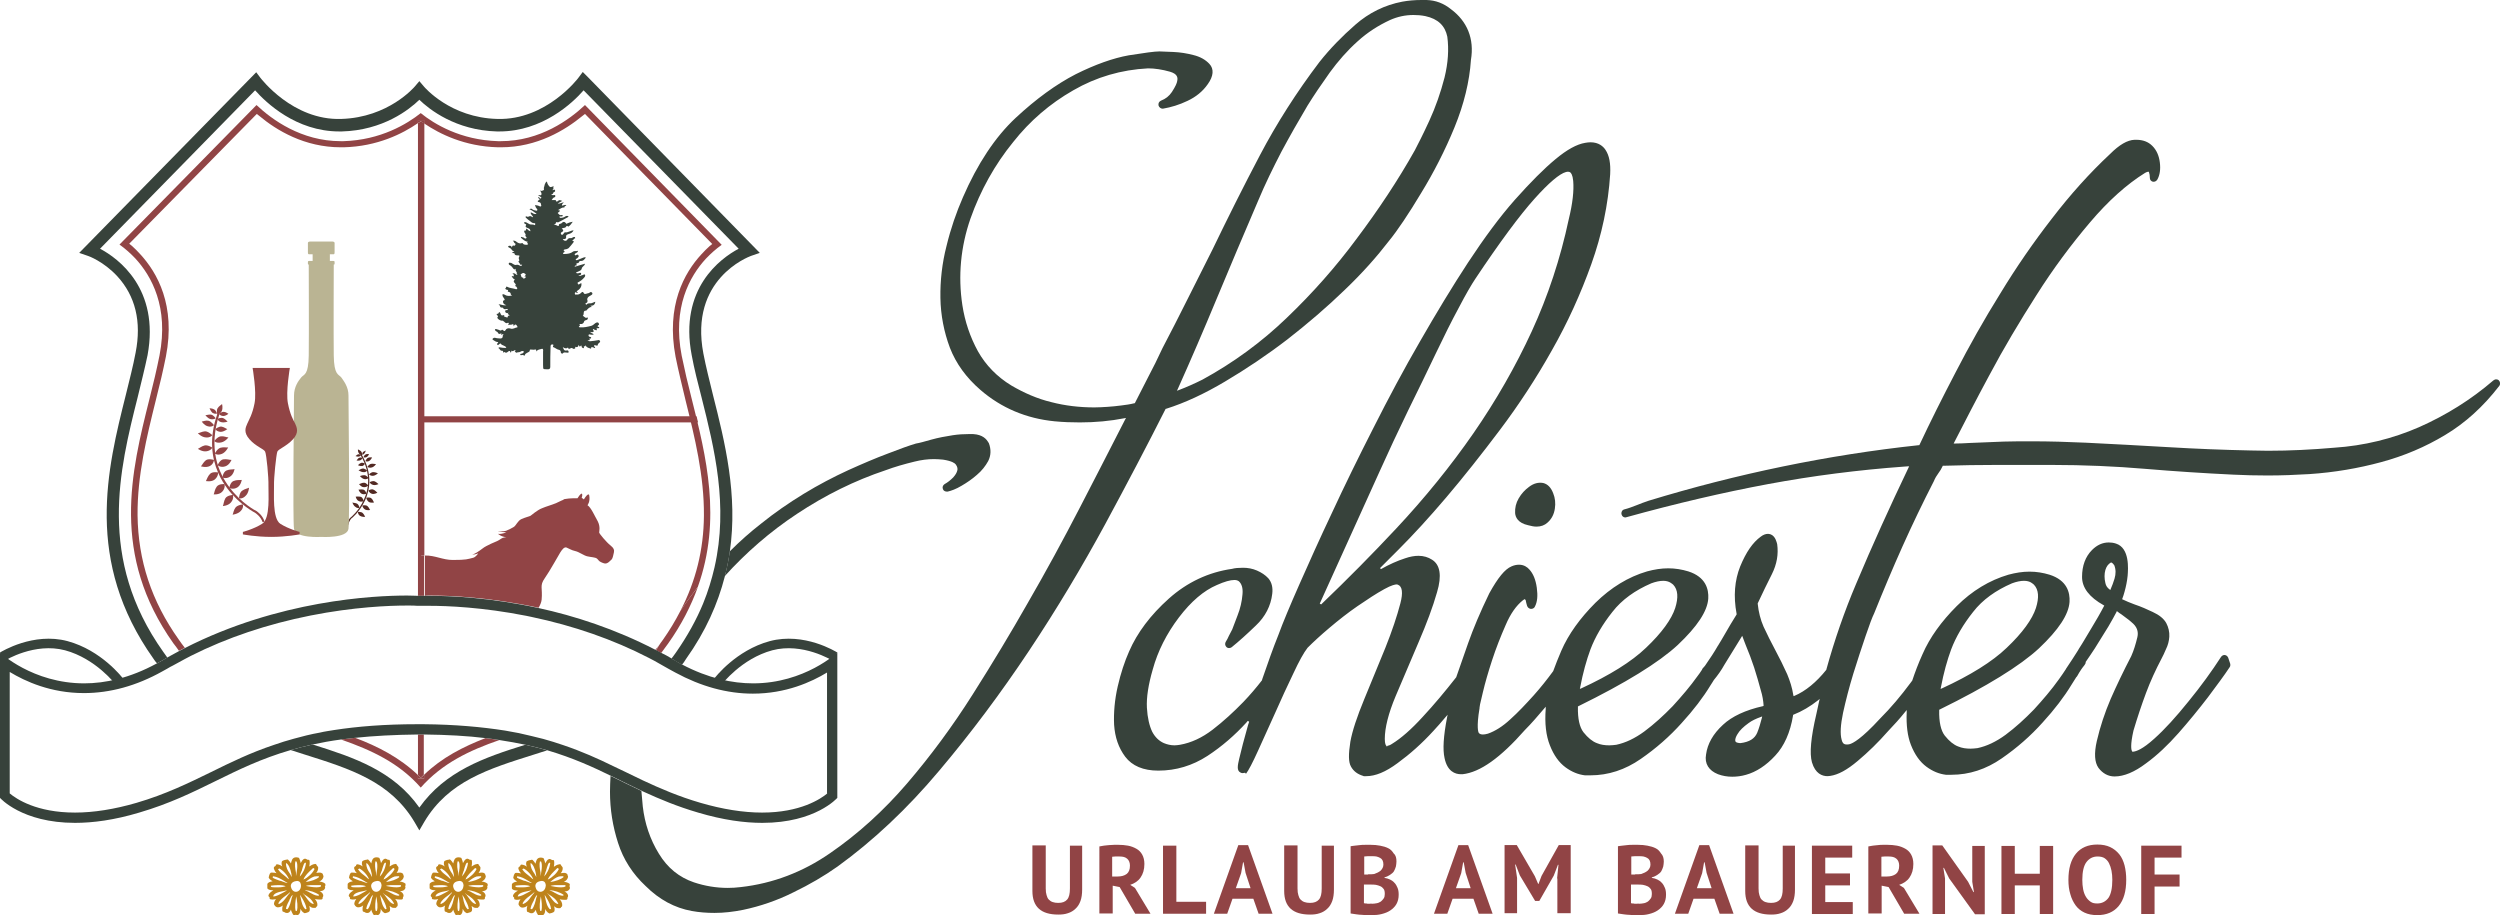 <?xml version="1.0" encoding="utf-8"?>
<!-- Generator: Adobe Illustrator 19.2.1, SVG Export Plug-In . SVG Version: 6.00 Build 0)  -->
<svg version="1.1" id="Ebene_1" xmlns="http://www.w3.org/2000/svg" xmlns:xlink="http://www.w3.org/1999/xlink" x="0px" y="0px"
	 viewBox="0 0 899.6 329.4" style="enable-background:new 0 0 899.6 329.4;" xml:space="preserve">
<style type="text/css">
	.st0{fill:#37423B;}
	.st1{clip-path:url(#SVGID_2_);}
	.st2{fill:#914445;}
	.st3{fill:none;}
	.st4{fill:#522923;}
	.st5{fill:#BAB493;}
	.st6{fill:#BE831B;}
	.st7{enable-background:new    ;}
</style>
<g>
	<g>
		<path class="st0" d="M555.3,173.8c-1.7-0.3-3.4,0.1-5.1,1.4c-1.5,1.1-2.7,2.4-3.7,4.1c-1,1.7-1.4,3.5-1.3,5.3
			c0.1,1.5,1,3.6,4.7,4.4c1.1,0.3,2.1,0.5,3,0.5c1.6,0,2.9-0.5,3.9-1.4c1.5-1.3,2.4-3,2.7-5.1c0.3-1.9,0.1-3.8-0.6-5.5
			C558.1,175.4,556.9,174.2,555.3,173.8z"/>
		<path class="st0" d="M447.1,278.2c-0.3,0-0.5-0.1-0.7-0.2c-1.5-0.7-1-2.7-0.5-4.9c0.7-3.1,1.8-7.2,3.2-12.2l0.4-1.2l-0.5-0.3
			l-0.5,0.6c-4.1,4.5-8.8,8.6-14,12c-5.4,3.5-11.3,5.3-17.7,5.3c-5.4,0-9.4-1.7-11.9-5c-2.4-3.2-3.7-7-4-11.5
			c-0.2-4.3,0.2-9,1.3-13.8c1.1-4.8,2.5-9,4.1-12.6c2.9-6.7,7.7-13.1,14.3-19c6.6-5.9,14.3-9.5,22.7-10.7c1.1-0.3,2.4-0.4,4-0.4
			c1.7,0,3.4,0.3,5,1s3,1.6,4.1,2.8c1.2,1.4,1.7,3.3,1.4,5.6c-0.5,4.3-2.5,8.2-5.9,11.4c-3.1,3-6.1,5.7-8.7,7.8
			c-0.3,0.2-0.6,0.3-0.9,0.3c-0.4,0-0.7-0.1-1-0.4c-0.5-0.5-0.6-1.3-0.2-1.9c0.4-0.7,0.8-1.3,1.1-2.1c0.4-0.8,0.8-1.6,1.2-2.3
			c0.3-0.8,0.9-2.3,1.9-5c1-2.5,1.6-5.1,1.8-7.7c0.2-2.2-0.3-3.8-1.4-4.7c-0.2-0.1-0.6-0.4-1.5-0.4c-1.5,0-3.6,0.6-6.3,1.8
			c-4.7,2-9.3,5.9-13.7,11.7c-4.4,5.8-7.6,12.1-9.4,18.7c-1.6,5.5-2.3,10.1-2.1,13.8c0.2,3.6,0.9,6.5,1.9,8.6c1,1.9,2.4,3.3,4.2,4.1
			c1.2,0.5,2.5,0.8,3.8,0.8c0.7,0,1.3-0.1,2-0.2c4-0.7,7.9-2.5,11.7-5.4c3.9-3,7.6-6.4,11.1-10c2.4-2.5,4.7-5.2,6.7-7.8l0,0l0.1-0.4
			c2-5.8,3.9-11.2,5.8-15.9c1.6-4.4,4.2-10.6,7.6-18.3s7.3-16.4,11.8-25.9c4.4-9.5,9.4-19.7,14.8-30.3c5.4-10.7,11-21.2,16.8-31.2
			c5.8-10.1,11.6-19.7,17.3-28.4c5.8-8.8,11.4-16.4,16.8-22.5c5.7-6.4,10.6-11.3,14.6-14.6c4.2-3.5,7.7-5.4,10.7-5.9
			c0.6-0.1,1.3-0.2,1.9-0.2c3,0,4.6,1.5,5.4,2.7c1.4,2.1,1.9,4.9,1.7,8.8c-0.7,10.9-3,21.8-6.8,32.4s-8.5,21-14.2,31
			c-5.6,10-11.9,19.6-18.6,28.5c-6.7,8.9-13.2,17.1-19.4,24.4c-6.2,7.3-12,13.6-17.1,18.7l-6.7,6.7l0.3,0.4c3-1.7,5.9-3,8.7-3.9
			c1.7-0.6,3.4-0.9,4.8-0.9c1.9,0,3.5,0.5,4.9,1.4c2.9,1.8,3.6,5.7,1.8,11.7c-1.5,5.3-3.8,11.4-6.6,17.9c-2.9,6.8-5.7,13.3-8.3,19.5
			c-2.6,6.2-3.9,11.4-3.9,15.4c0,1.8,0.4,2.3,0.5,2.4l0.3,0.4l0.1-0.3c0.5-0.1,1.1-0.3,1.8-0.8c3.1-1.9,6.8-5.1,10.9-9.6
			c4.1-4.4,8.1-9.2,12.1-14.3c1.2-3.4,2.6-7.4,4.3-12.3c1.8-5.1,4.3-11.1,7.6-17.9c3.1-5.6,5.6-8.7,8-9.7c0.9-0.4,1.8-0.6,2.7-0.6
			c1.8,0,3,0.9,3.7,1.7c1.4,1.5,2.3,3.7,2.7,6.6c0.4,2.9,0.2,5.1-0.7,6.8c-0.2,0.5-0.8,0.8-1.3,0.8c-0.1,0-0.1,0-0.2,0
			c-0.6-0.1-1.1-0.5-1.3-1.1c-0.2-0.7-0.4-1.4-0.5-2v-0.1l-0.4-0.3l-0.2,0.1c-0.1,0.1-0.2,0.2-0.4,0.3c-2.4,1.9-4.5,4.9-6.2,8.9
			c-1.8,4.1-3.5,8.4-4.9,12.7s-2.5,8.1-3.3,11.5c-1.1,4.4-1.2,5.3-1.2,5.5c0,0.1,0,0.2,0,0.2c-1.2,7.1-0.4,8.7-0.3,8.9
			c0.3,0.4,0.8,0.6,1.5,0.6c0.5,0,1.1-0.1,1.8-0.3c2.6-0.9,5.3-2.6,8-5.1c2.9-2.6,5.7-5.6,8.5-8.7c2.5-2.8,4.8-5.7,7-8.7
			c0.9-2.4,1.8-4.8,2.9-7.3c2.6-6,6.8-11.8,12.3-17.3c5.6-5.5,11.8-9.3,18.6-11.3c2.6-0.7,5.1-1.1,7.6-1.1s4.9,0.4,7.2,1.1
			c6.3,2,7.4,6.4,7.2,9.8c-0.3,4.5-3.9,10-11,16.7c-6.8,6.3-18.8,13.7-35.7,22l-0.2,0.1v0.2c-0.1,4.2,0.6,7.3,2,9.1
			c1.6,2,3.2,3.3,4.8,3.9c1.4,0.6,2.9,0.8,4.5,0.8c0.8,0,1.6-0.1,2.5-0.2c3.3-0.7,6.7-2.3,10.1-4.8c3.5-2.6,6.9-5.7,10.2-9.1
			c3.2-3.5,6.3-7.1,9-10.9c0.5-0.7,1-1.3,1.4-2l0.1-0.1c0.1-0.3,0.2-0.5,0.3-0.6c0.3-0.3,0.5-0.6,0.8-0.9c1.8-2.6,3.4-5,4.7-7.3
			c0.1-0.1,0.2-0.2,0.2-0.3c0.7-1.2,1.5-2.4,2.2-3.7c1.3-2.3,2.8-4.8,4.3-7.2V221v-0.1c-1.2-6.4-0.7-12.1,1.3-17.1
			c2.1-5.1,4.5-8.6,7.4-10.7c0.9-0.7,1.8-1,2.6-1c0.3,0,0.7,0.1,1,0.2c1.7,0.7,2.1,2.8,2.3,3.5c0.5,3.6-0.1,7.2-1.9,10.8
			c-1.6,3.1-3.3,6.7-5.1,10.5v0.1v0.1c0.3,2.9,1,5.7,2.1,8.2c1.3,2.8,2.7,5.6,4.2,8.4c1.5,2.8,3,5.8,4.3,8.7c1,2.4,1.8,4.9,2.2,7.5
			l0.1,0.4l0.3-0.1c4-1.7,7.9-4.9,11.5-9.4l0,0v-0.1c2.9-10.5,6.5-20.9,10.7-30.8c5.8-13.8,12.2-27.9,18.9-41.9l0.2-0.4h-0.5
			c-0.4,0-0.8,0.1-1.3,0.1c-16.5,1.2-32.9,3.3-49,6.3s-33.2,7-50.9,11.9c-0.1,0-0.3,0.1-0.4,0.1c-0.7,0-1.2-0.4-1.4-1.1
			c-0.2-0.8,0.2-1.6,1-1.8c1.6-0.4,3.1-1,4.4-1.5c1.4-0.6,2.9-1.1,4.3-1.6c31.8-9.7,64.5-16.5,97.2-20h0.2l0.1-0.1
			c3.8-8.1,8.2-16.9,13-26.1c4.9-9.5,10.3-19.1,16.1-28.4c5.7-9.4,12-18.5,18.6-27C745,70,752,62.2,759.3,55.4
			c3.3-3.3,6.2-5,8.8-5.1c0.2,0,0.4,0,0.6,0c2.4,0,4.3,0.7,5.8,2.2s2.4,3.5,2.7,6c0.3,2.4,0,4.5-0.9,6.1c-0.3,0.5-0.8,0.8-1.3,0.8
			c-0.1,0-0.2,0-0.3,0c-0.7-0.2-1.1-0.7-1.1-1.4c0-0.8-0.1-1.4-0.3-2l-0.1-0.2H773c-0.2,0-0.6,0.1-1.1,0.4
			c-6.6,4.1-13.3,10.1-19.9,17.9c-6.7,7.9-13.2,16.6-19.2,26.1c-6,9.4-11.8,19.1-17,28.9c-4.7,8.7-8.9,16.9-12.6,24.1l-0.2,0.4h0.5
			c1.7,0,3.4-0.1,5.2-0.2c2.8-0.1,6.9-0.3,12.3-0.5c3.3-0.1,6.6-0.1,9.9-0.1c6.6,0,13.2,0.2,19.7,0.5c9.7,0.5,19.7,1,29.6,1.6
			c10,0.6,20,1,29.9,1.2c2,0,4,0.1,6,0.1c7.9,0,15.9-0.4,23.9-1.1c10.6-0.7,20.9-3.2,30.5-7.4c9.7-4.3,18.7-9.9,26.7-16.8
			c0.3-0.2,0.6-0.4,1-0.4s0.7,0.1,1,0.4c0.5,0.5,0.6,1.4,0.1,2c-5.7,7.4-12.2,13.3-19.4,17.6c-7.1,4.3-14.9,7.6-23.1,9.8
			c-8.1,2.2-16.8,3.7-25.8,4.3c-4.9,0.3-10,0.5-15.1,0.5c-4,0-8.2-0.1-12.2-0.3c-10.5-0.5-21.2-1.2-31.9-2.1
			c-10.6-0.9-21.9-1.4-33.5-1.4h-19.9c-6.2,0-12.6,0.1-19.1,0.3h-0.2l-0.1,0.2c-0.4,0.9-0.9,1.7-1.5,2.5s-1.2,1.8-1.6,2.8
			c-4,7.8-7.8,15.7-11.3,23.5s-6.9,15.9-10.2,24.1c-0.7,1.4-1.7,4.1-3.1,8.2c-1.5,4.3-2.9,8.8-4.4,13.5c-1.5,4.9-2.7,9.6-3.7,14.1
			c-0.9,4.3-1.1,7.6-0.5,9.7c0.2,0.8,0.5,1.7,1.8,1.7c0.3,0,0.6,0,1-0.1c1.2-0.3,4.3-1.9,11-9.2c3.9-3.9,7.6-8.3,11-12.9l0.6-0.8
			c1-3,2.2-6.2,3.7-9.5c2.6-6,6.8-11.8,12.3-17.3s11.8-9.3,18.6-11.3c2.6-0.7,5.1-1.1,7.6-1.1s4.9,0.4,7.2,1.1
			c6.3,2,7.4,6.4,7.2,9.8c-0.3,4.5-3.9,10-11,16.7c-6.8,6.3-18.8,13.7-35.7,22l-0.2,0.1v0.2c-0.1,4.2,0.6,7.3,2,9.1
			c1.6,2,3.2,3.3,4.8,3.9c1.4,0.6,2.9,0.8,4.5,0.8c0.8,0,1.6-0.1,2.5-0.2c3.3-0.7,6.7-2.3,10.1-4.8c3.5-2.6,6.9-5.7,10.2-9.1
			c3.2-3.5,6.3-7.1,9-10.9c0.9-1.3,1.8-2.5,2.6-3.8l0,0v-0.1c0,0,0-0.1,0.1-0.1c1.5-2.2,2.9-4.4,4.1-6.3l0.4-0.7
			c0.8-1.2,1.5-2.4,2.1-3.4c1.6-2.7,3.2-5.3,4.7-7.9c0.9-1.6,1.7-3,2.2-4l0.1-0.2l-0.2-0.1c-5.2-2.9-7.8-6.3-7.8-10.2
			c0-4,1.2-7.3,3.6-9.7c1.8-1.8,3.8-2.7,6-2.7c0.8,0,1.7,0.1,2.6,0.4c5,1.6,4.4,9.1,4.2,11.6c-0.2,2-0.6,3.9-1.1,5.7
			c-0.3,1-0.5,1.8-0.8,2.5l-0.1,0.2l0.2,0.1c1.2,0.6,2.7,1.2,4.3,1.8c2.4,0.8,4.6,1.8,6.5,2.7c2.4,1.1,4,2.4,4.9,4
			c0.8,1.5,1.2,3.2,1.1,4.9c-0.1,1.6-0.5,3.1-1.2,4.5c-0.6,1.4-1.1,2.5-1.6,3.4c-2.1,4-4,8.1-5.6,12.4c-1.6,4.3-3.1,8.8-4.5,13.5
			c-1.2,5.3-0.8,7-0.5,7.4l0.1,0.2h0.2c1.2-0.1,3.5-0.9,7.7-4.7c3.7-3.3,7.8-7.8,12.3-13.4c4.5-5.5,8.4-10.9,11.7-16
			c0.3-0.4,0.7-0.7,1.2-0.7c0.1,0,0.1,0,0.2,0c0.6,0.1,1,0.5,1.2,1l0.7,2.1c0.1,0.4,0.1,0.9-0.2,1.3c-1.9,2.9-4.6,6.5-7.8,10.8
			c-3.3,4.3-6.9,8.7-10.6,12.9c-3.8,4.3-7.7,8-11.7,10.9c-4.1,3.1-7.9,4.7-11.3,4.7c-2.3,0-4.3-1.1-5.8-3.1c-1.4-2-1.6-5.2-0.6-9.6
			c1.2-5.2,2.9-10.3,5-15.2c2.1-4.8,4.6-10,7.4-15.4c0.9-2,1.6-4.3,2.2-6.8c0.5-2.1-0.2-3.9-2.1-5.4l-0.1-0.1
			c-0.2-0.2-0.9-0.8-3.5-2.7c-0.6-0.4-1.1-0.7-1.4-1l-0.3-0.2l-0.1,0.3c-0.7,1.4-1.7,3.1-2.9,5.2c-1.6,2.6-3.3,5.3-4.9,7.9
			c-1,1.5-2.1,3.2-3.3,4.9v0.1v0.1c0,0.3-0.2,0.6-0.4,0.9c-0.2,0.2-0.4,0.5-0.7,0.9l-0.5,0.7c-0.5,0.8-1,1.5-1.4,2.3
			c-0.1,0.1-0.1,0.2-0.2,0.3l-0.2,0.2c-0.5,0.8-1.1,1.7-1.7,2.7c-2.6,4.3-6.1,8.9-10.4,13.6c-4.3,4.8-9.2,9.1-14.7,12.9
			c-5.6,3.9-11.7,5.9-18.1,5.9h-1.8c-0.1,0-0.1,0-0.2,0c-2.4-0.3-4.7-1.2-7-2.9c-2.3-1.7-4.2-4.3-5.6-7.9c-1.2-3.1-1.7-7-1.5-11.7
			v-0.8l-0.5,0.6c-2,2.5-4.1,4.8-6.2,7c-3.5,4-7.2,7.6-10.9,10.7c-3.9,3.3-7.1,5-9.9,5.4c-0.3,0-0.6,0.1-1,0.1c-1.9,0-4.4-0.9-5.6-5
			c-0.9-3.2-0.4-8.9,1.6-17.4c0.3-1.5,0.7-3.1,1-4.6l0.2-0.8l-0.6,0.5c-2.8,2.2-5.8,4-8.9,5.2l-0.1,0.1v0.2c-1,6.1-3.2,11-6.4,14.4
			c-3.3,3.6-6.9,5.9-10.5,6.9c-1.7,0.5-3.4,0.7-5,0.7c-1.8,0-3.5-0.3-5.1-0.9c-3.3-1.3-4.9-3.8-4.3-7.1c0.5-3.8,2.5-7.4,6.1-10.7
			c3.2-3,8.1-5.3,14.4-6.7l0.2-0.1v-0.2c-0.1-1.6-0.4-3.5-1-5.4c-0.7-2.6-1.5-5.4-2.4-8.2c-0.9-2.7-1.9-5.4-3-8
			c-0.4-1.1-0.8-2-1.1-2.9l-0.2-0.5l-0.3,0.5c-0.9,1.4-1.7,2.7-2.4,3.9c-1.3,2.1-2.5,4.1-3.7,6c-1.1,2-2.4,3.8-3.8,5.5
			c-0.4,0.6-0.7,1.2-1.2,1.9c-2.6,4.3-6.1,8.9-10.4,13.6c-4.3,4.8-9.2,9.1-14.7,12.9c-5.6,3.9-11.7,5.9-18.1,5.9h-1.8
			c-0.1,0-0.1,0-0.2,0c-2.4-0.3-4.7-1.2-7-2.9c-2.3-1.7-4.2-4.3-5.6-7.9c-1.4-3.5-1.9-7.9-1.5-13.1v-0.8l-0.5,0.6
			c-2.3,2.7-4.6,5.4-7,7.8c-8.8,10-16.1,15.2-22.4,15.9c-0.2,0-0.4,0-0.6,0c-2.1,0-4.9-1-5.9-5.8c-0.7-3.1-0.4-7.9,0.9-14.6l0.2-1
			l-0.7,0.8c-1.6,1.9-3,3.5-4.4,5c-4.1,4.5-8.5,8.4-12.9,11.6c-4.3,3.2-8,4.7-11.3,4.7c-0.3,0-0.5,0-0.8,0c-0.1,0-0.2,0-0.3-0.1
			c-2-0.6-3.5-1.7-4.4-3.4c-0.9-1.6-0.9-4.4-0.2-8.9c0.7-3.9,2.4-9,5-15.3c2.6-6.3,5.1-12.5,7.6-18.5c2.4-6,4.2-11.4,5.4-16
			c1-3.8,0.7-6.1-0.9-6.7c-0.1,0-0.2-0.1-0.4-0.1c-0.5,0-1.8,0.2-4.5,1.7c-2.9,1.6-6.1,3.7-9.6,6.1c-3.5,2.4-6.9,5.1-10.1,7.8
			s-5.8,5.1-7.9,7.2c-1.4,1.8-3.1,4.9-5.1,9.2c-2.2,4.6-4.4,9.3-6.5,14.1c-2.2,4.9-4.3,9.5-6.2,13.7c-2,4.4-3.4,7.1-4.4,8.4
			C448.2,277.8,447.7,278.2,447.1,278.2z M633.6,258c-1.7,0.6-3.2,1.3-4.4,2.2c-1.8,1.3-3.2,2.6-4,4c-0.5,0.8-1,1.9-0.7,2.6
			c0.2,0.5,1.4,0.6,1.8,0.6c3.2-0.4,5.1-1.6,6-3.7c0.7-1.7,1.2-3.5,1.7-5.4l0.1-0.5L633.6,258z M728.3,209c-1.2,0-2.7,0.3-4.3,0.9
			c-5.8,2.5-10.6,5.9-14,10.3c-3.5,4.4-6.2,9-7.9,13.5c-1.4,3.8-2.7,8.4-3.7,13.7l-0.1,0.5l0.5-0.2c10.2-4.7,18.1-9.6,23.3-14.6
			c5.7-5.4,9.2-10.3,10.5-14.3c1.2-3.8,1-6.6-0.7-8.4C731.5,210.1,730.6,209,728.3,209z M598.5,209c-1.2,0-2.7,0.3-4.3,0.9
			c-5.8,2.5-10.6,5.9-14,10.3c-3.5,4.4-6.2,9-7.9,13.5c-1.4,3.8-2.7,8.4-3.7,13.7l-0.1,0.5l0.5-0.2c10.2-4.7,18.1-9.6,23.3-14.6
			c5.7-5.4,9.2-10.3,10.5-14.3c1.2-3.8,1-6.6-0.7-8.4C601.7,210.1,600.7,209,598.5,209z M530.9,100.3c-1.4,2.1-3.4,5.5-5.9,10.3
			c-2.6,4.8-5.4,10.4-8.4,16.7c-3.1,6.4-6.3,13.2-9.9,20.4c-3.6,7.4-7,14.7-10.2,21.8c-6.7,14.8-13.9,30.7-21.6,47.7l0.5,0.3
			c9.5-9.1,18.6-18.3,27-27.3c10.3-11,19.7-22.6,27.8-34.3s15.2-24.1,21-36.7s10.3-26.2,13.3-40.3c1.4-5.7,1.9-10.3,1.6-13.8
			c-0.2-2.2-0.8-2.9-1.1-3.1c-0.2-0.1-0.4-0.2-0.7-0.2c-0.2,0-0.5,0-0.8,0.1c-2.3,0.6-6.2,3.9-11.3,9.6
			C546.9,77.4,539.7,87.1,530.9,100.3L530.9,100.3z M759.6,202.4c-1,0.6-1.6,1.4-2,2.7c-0.4,1.4-0.4,3,0,4.7c0.2,1,0.7,1.7,1.5,2.3
			l0.3,0.2l0.1-0.3c0.5-1.2,1-2.4,1.4-3.8c0.5-1.7,0.5-3.3-0.1-4.8C760.1,202.4,759.7,202.4,759.6,202.4L759.6,202.4L759.6,202.4z"
			/>
	</g>
	<g>
		<g>
			<g>
				<defs>
					<path id="SVGID_1_" d="M245.4,128c-3.4-17.4,2.9-28.6,8.7-34.9c1.7-1.8,3.6-3.5,5.7-5l-49.2-50.3c-5.5,5.2-16.1,13-30.3,13
						c-0.3,0-0.7,0-1,0c-13.5-0.4-23-6.2-27.8-10.1c-4.9,3.9-14.4,9.7-27.8,10.1c-0.3,0-0.7,0-1,0c-14.2,0-24.8-7.8-30.3-13L43.1,88
						c2.1,1.5,4,3.2,5.7,5c5.8,6.3,12.1,17.5,8.7,34.9c-1,5-2.2,10.1-3.6,15.6c-6.6,26.3-14,56.1,8.6,88
						c14.1,19.9,32.4,25.6,50.2,31.2c14.7,4.6,28.6,9,38.8,20.5c10.3-11.6,24.1-15.9,38.8-20.5c17.7-5.6,36.1-11.3,50.2-31.2
						c22.6-31.9,15.1-61.7,8.6-88.1C247.6,138.1,246.3,132.9,245.4,128z"/>
				</defs>
				<clipPath id="SVGID_2_">
					<use xlink:href="#SVGID_1_"  style="overflow:visible;"/>
				</clipPath>
				<g class="st1">
					<rect x="152.1" y="149.8" class="st2" width="101.4" height="2.2"/>
				</g>
			</g>
		</g>
		<g>
			<g>
				<path class="st3" d="M253.3,185.6c0.1-14.4-3.3-28.2-6.6-41.5c-1.4-5.5-2.7-10.7-3.6-15.7c-3.6-18.4,3.1-30.2,9.3-36.9
					c0.9-1,1.9-2,2.9-2.9l1-0.8L210.4,41l-0.9,0.7c-6.2,5.2-16.3,11.3-29.3,11.3c-0.4,0-0.7,0-1.1,0c-12-0.3-21-4.8-26.6-8.6v155.5
					c3.6-0.1,6.4,1.6,10,1.6c5.1,0,5.3-0.3,7.4-0.8c0.9-0.3,1.8-1.6,1.8-1.6c-1,0.5-2.4,0.5-2.4,0.5c0.9,0.1,2.6-1.1,3.9-2.2
					c1.3-1,5.3-2.7,5.3-2.7s1-0.5,1.5-0.9s1.8-0.5,1.8-0.5c-1.8-0.2-3-1.2-3-1.2c1.6,0.2,3-0.6,3-0.6c-0.7,0.1-3.3-0.3-3-0.3
					s1.8,0.2,2.9-0.2c1.1-0.3,2.1-0.9,2.8-1.4s1.4-2.2,2.7-2.8s3-1,3.3-1.2s2.4-2,4.1-2.7c1.6-0.6,3.7-1.1,5.2-1.9
					c1.6-0.7,2.4-1.1,2.4-1.1c0.2-0.2,0.5-0.3,0.5-0.3c2-0.4,4.7-0.3,4.7-0.3c1.1-1.6,1.7-2,1.7-1.4s-0.2,1.2-0.2,1.2
					c0.1,0.2,0.8,0.6,0.8,0.6c1.7-2.6,1.9-1.6,1.9-1.6c0.4,2.4-0.6,3.7-0.6,3.7c1.3,0.9,2.7,3.9,3.7,5.8c1.1,1.9,0.5,3.5,0.5,4
					s2.7,3.6,4,4.6s1.5,1.8,1.3,2.6s-0.4,2-0.8,2.5c-0.4,0.4-1.1,1.2-1.8,1.4s-1.2-0.1-2-0.4s-0.9-0.8-1.5-1.3s-2.2-0.6-3.4-0.8
					c-1.2-0.3-3-1.6-4.4-1.9s-2.4-1.1-3.2-1.3c-0.8-0.3-1.5,0.7-2.2,1.8s-3.7,6.6-5.6,9.3s-0.7,3.4-1.1,7.7
					c-0.1,0.9-0.5,1.9-1.1,2.9c12.9,2.8,27.5,7.5,42,15c0.9-1.1,1.8-2.3,2.7-3.5C248.3,216.4,253.2,201.8,253.3,185.6z"/>
				<path class="st3" d="M62.4,231.6c-22.6-31.9-15.1-61.7-8.6-88c1.4-5.5,2.6-10.6,3.6-15.6c3.4-17.4-2.9-28.6-8.7-34.9
					c-1.7-1.8-3.6-3.5-5.7-5l49.2-50.3c5.5,5.2,16.1,13,30.3,13c0.3,0,0.7,0,1,0c13.5-0.4,23-6.2,27.8-10.1
					c4.9,3.9,14.4,9.7,27.8,10.1c0.3,0,0.7,0,1,0c14.2,0,24.8-7.8,30.3-13L259.8,88c-2.1,1.5-4,3.2-5.7,5
					c-5.8,6.3-12.1,17.5-8.7,34.9c1,5,2.2,10.1,3.6,15.5c6.6,26.4,14,56.2-8.6,88.1c-0.8,1.1-1.6,2.2-2.5,3.3c1.2,0.7,2.4,1.3,3.7,2
					c0.6-0.8,1.1-1.5,1.7-2.3c23.7-33.4,15.7-65.6,9.2-91.4c-1.3-5.4-2.6-10.5-3.6-15.4c-4.6-23.9,10.3-34.8,16.9-38.3l-55.8-57
					c-3.9,4.4-14.7,14.8-30.3,14.8c-0.3,0-0.6,0-0.9,0c-14.9-0.4-24.3-7.9-27.9-11.4c-3.6,3.5-13.1,11-27.9,11.4c-0.3,0-0.6,0-0.9,0
					c-15.5,0-26.4-10.3-30.3-14.8L36,89.5c6.6,3.5,21.5,14.4,16.9,38.3c-0.9,4.9-2.2,10-3.6,15.3c-6.5,25.8-14.5,58,9.2,91.4
					c0.5,0.7,1,1.4,1.5,2.1c1.4-0.8,2.9-1.6,4.4-2.4C63.8,233.4,63.1,232.5,62.4,231.6z"/>
				<path class="st3" d="M151.4,283.3c-7.9-8.9-17.9-13.5-28.7-17.3c-3.6,0.5-7,1.1-10.2,1.8c15,4.7,29.1,9.5,38.4,22.7
					c9.3-13.2,23.3-18,38.2-22.7c-2.9-0.7-6.1-1.2-9.4-1.7C169,269.9,159.2,274.6,151.4,283.3z"/>
				<path class="st3" d="M202.7,268.1c8.6,2.9,15.6,6.3,22.5,9.8c8,3.9,16.3,8,26.9,11.1c7.9,2.3,15.4,3.5,22.1,3.5
					c13.7,0,21.1-4.9,23.5-6.9v-43.7c-5.6,3.4-14.8,7.6-26.7,7.6c-9.3,0-18.6-2.5-27.9-7.6C231,256.5,216.6,263.3,202.7,268.1z"/>
				<path class="st3" d="M150.4,214.4V44.3c-5.6,3.9-14.6,8.4-26.7,8.7c-0.4,0-0.7,0-1.1,0c-13,0-23.1-6.2-29.3-11.3L92.4,41
					L46.6,87.8l1,0.8c1,0.9,2,1.9,2.9,2.9c6.2,6.7,12.8,18.5,9.3,36.9c-1,5-2.3,10.2-3.6,15.6c-3.3,13.3-6.8,27.1-6.6,41.5
					c0.2,16.2,5,30.8,14.8,44.7c0.7,1,1.5,2,2.2,3c33.7-17.2,67.7-18.9,80-18.9C148.3,214.3,149.6,214.4,150.4,214.4z"/>
				<path class="st3" d="M152.6,278.8c6.5-6.1,14.1-10.1,22.1-13.2c-6.5-0.8-13.8-1.2-22.1-1.3V278.8z"/>
				<path class="st3" d="M127.8,265.4c8.2,3.1,16,7.2,22.6,13.4v-14.6C141.8,264.3,134.4,264.7,127.8,265.4z"/>
				<path class="st0" d="M150.9,290.6c-9.3-13.2-23.4-18-38.4-22.7c-2.8,0.6-5.4,1.3-7.9,2c1.7,0.5,3.3,1.1,5,1.6
					c16.5,5.2,30.8,9.7,39.5,24.2l1.8,3.1l1.8-3.1c8.7-14.6,23-19,39.5-24.2c1.5-0.5,3.1-1,4.7-1.5c-2.5-0.7-5.1-1.4-7.9-2
					C174.2,272.6,160.2,277.5,150.9,290.6z"/>
				<path class="st2" d="M154.8,214.3c7.1,0,21.5,0.6,39,4.4c0.6-1,1-2,1.1-2.9c0.4-4.3-0.8-5,1.1-7.7s4.9-8.2,5.6-9.3
					c0.7-1.1,1.4-2,2.2-1.8c0.8,0.3,1.8,1,3.2,1.3s3.2,1.7,4.4,1.9c1.2,0.3,2.8,0.3,3.4,0.8c0.6,0.5,0.6,0.9,1.5,1.3s1.4,0.6,2,0.4
					c0.7-0.2,1.3-1,1.8-1.4c0.4-0.4,0.6-1.7,0.8-2.5s0-1.6-1.3-2.6s-4-4.2-4-4.6s0.5-2-0.5-4c-1.1-1.9-2.4-5-3.7-5.8
					c0,0,1.1-1.3,0.6-3.7c0,0-0.3-1-1.9,1.6c0,0-0.7-0.5-0.8-0.6c0,0,0.3-0.6,0.2-1.2s-0.7-0.2-1.7,1.4c0,0-2.7-0.1-4.7,0.3
					c0,0-0.3,0.1-0.5,0.3c0,0-0.8,0.3-2.4,1.1c-1.6,0.7-3.6,1.2-5.2,1.9c-1.6,0.6-3.8,2.5-4.1,2.7s-2,0.6-3.3,1.2
					c-1.3,0.6-1.9,2.3-2.7,2.8s-1.8,1-2.8,1.4c-1.1,0.3-2.6,0.2-2.9,0.2s2.3,0.4,3,0.3c0,0-1.4,0.8-3,0.6c0,0,1.2,1.1,3,1.2
					c0,0-1.3,0.1-1.8,0.5s-1.5,0.9-1.5,0.9s-4,1.6-5.3,2.7c-1.3,1-3.1,2.2-3.9,2.2c0,0,1.4,0,2.4-0.5c0,0-0.8,1.3-1.8,1.6
					c-2.1,0.5-2.3,0.8-7.4,0.8c-3.6,0-6.4-1.7-10-1.6v14.5C153.2,214.3,153.9,214.3,154.8,214.3z"/>
				<path class="st2" d="M150.7,264.3c-0.1,0-0.2,0-0.3,0v14.6c0.1,0.1,0.1,0.1,0.2,0.2l0.8,0.8l0.8-0.8c0.1-0.1,0.2-0.2,0.3-0.3
					v-14.5C151.9,264.3,151.3,264.3,150.7,264.3z"/>
				<path class="st2" d="M150.7,214.4c0.2,0,0.5,0,0.8,0c0-8,0-14.4,0-14.4c0.4-0.1,0.8-0.1,1.2-0.1V44.4c-0.2-0.1-0.3-0.2-0.5-0.3
					l-0.7-0.5l-0.7,0.5c-0.1,0.1-0.2,0.2-0.4,0.2v170.1C150.5,214.4,150.6,214.4,150.7,214.4z"/>
				<path class="st2" d="M151.4,214.4c0.3,0,0.7,0,1.2,0v-14.5c-0.4,0-0.8,0-1.2,0.1C151.4,200,151.4,206.4,151.4,214.4z"/>
				<path class="st2" d="M152.6,278.8v1.4h-2.2v-1.3c-6.6-6.3-14.4-10.3-22.6-13.4c-1.7,0.2-3.4,0.4-5.1,0.6
					c10.9,3.8,20.9,8.4,28.7,17.3c7.8-8.8,17.6-13.4,28.3-17.1c-1.6-0.2-3.2-0.5-5-0.7C166.7,268.7,159,272.6,152.6,278.8z"/>
				<path class="st2" d="M151.4,279.9l-0.8-0.8c-0.1-0.1-0.1-0.1-0.2-0.2v1.3h2.2v-1.4c-0.1,0.1-0.2,0.2-0.3,0.3L151.4,279.9z"/>
				<path class="st2" d="M151.4,43.6l0.7,0.5c0.1,0.1,0.3,0.2,0.5,0.3v-1.2h-2.2v1.1c0.1-0.1,0.2-0.2,0.4-0.2L151.4,43.6z"/>
				<g>
					<path class="st3" d="M512.8,5.9c-1.4-0.3-2.9-0.4-4.3-0.4c-2.9,0-5.7,0.6-8.4,1.8c-4.2,1.8-8.1,4.4-11.7,7.7
						c-3.7,3.3-7,7.1-10,11.2c-3,4.2-5.7,8.2-8,11.9c-3.3,5.4-6.5,11-9.4,16.6c-3,5.7-5.9,11.7-8.4,17.7
						c-5.1,11.9-10.2,23.9-15.1,35.7c-4.4,10.5-9,21.3-13.8,32l-0.3,0.6l0.6-0.2c2.9-1.1,5.8-2.4,8.6-3.8
						c11.1-6,21.3-13.5,30.4-22.3c9.2-8.8,17.6-18.3,25-28.3c7.9-10.5,15-21.2,21-31.9c1.2-2.1,2.9-5.7,5.2-10.6s4.2-10.2,5.5-15.6
						c1.3-5.3,1.6-10.2,0.9-14.5C519.9,9.4,517.3,7,512.8,5.9z"/>
					<path class="st3" d="M241.6,236.9c0.6-0.8,1.1-1.5,1.7-2.3c4.2-5.9,7.3-11.7,9.7-17.5c-4.8,6.6-8.9,13.6-12.4,21
						c-5.1,10.8-8.1,22.3-9,34c-0.2,2.9-0.3,5.8-0.3,8.8c6.2,2.9,12.8,5.8,20.8,8.1c7.9,2.3,15.4,3.5,22.1,3.5
						c13.7,0,21.1-4.9,23.5-6.9v-43.7c-5.6,3.4-14.8,7.6-26.7,7.6c-9.3,0-18.6-2.5-27.9-7.6c0.8-0.9,1.5-1.9,2.3-2.8
						c-0.9-0.5-1.7-0.9-2.6-1.5C242.4,237.4,242,237.1,241.6,236.9z"/>
					<path class="st0" d="M286.8,184.9c10.1-6.7,20.8-12,31.9-15.7c3.2-1.2,6.7-2.2,10.4-3.1c2.4-0.6,4.7-0.9,7-0.9
						c1.1,0,2.2,0.1,3.3,0.2c3.2,0.5,4.2,1.3,4.5,1.7c0.7,0.9,0.7,1.7,0.6,2.1c-0.2,0.9-0.7,1.7-1.5,2.6c-1,1-2,1.8-3.1,2.4
						c-0.6,0.4-0.9,1.1-0.6,1.8c0.2,0.6,0.8,0.9,1.4,0.9c0.1,0,0.2,0,0.3,0c1.3-0.3,3-0.9,5-2.1c1.9-1.1,3.8-2.4,5.5-3.9
						c1.8-1.5,3.1-3.2,4.1-5c1-2,1.1-4.2,0.2-6.5c0-0.1,0-0.1-0.1-0.1c-0.7-1.3-2.1-2.9-5.5-3.1c-0.6,0-1.1,0-1.7,0
						c-1.7,0-3.6,0.1-5.6,0.4c-2.6,0.4-5.3,0.9-7.8,1.6c-2.5,0.7-4.2,1.2-5.5,1.4c-2.4,0.7-5.7,1.9-10.1,3.6
						c-4.3,1.6-9.2,3.7-14.3,6c-5.2,2.4-10.6,5.2-16,8.5s-10.6,6.9-15.3,10.7c-4,3.1-7.7,6.4-11.3,10c-0.4,3-1,5.9-1.8,8.9
						C268.4,198.9,277.1,191.3,286.8,184.9z"/>
					<path class="st0" d="M522.1,3.3c-2.6-2.1-5.5-3.2-8.8-3.3c-0.6,0-1.2,0-1.8,0c-2.4,0-4.7,0.2-6.9,0.6c-6.3,1.2-12,4-16.9,8.3
						c-4.7,4.1-9.1,8.6-12.9,13.4c-8.2,10.8-15.4,22.1-21.4,33.5s-11.7,22.8-17.1,34l-9,17.9c-3,6-6,11.9-9,17.6
						c-1.6,3.5-3.4,7.1-5.3,10.7c-1.7,3.3-3.2,6.3-4.6,9l-0.1,0.1h-0.1c-1.6,0.4-3.1,0.6-4.7,0.8s-3.3,0.4-5,0.5s-3.2,0.2-4.7,0.2
						c-5.3,0-10.5-0.6-15.5-1.9c-5-1.2-9.8-3.3-14.4-6c-5.1-3.1-9.2-7.3-12-12.3c-2.8-5.1-4.7-10.7-5.6-16.6
						c-1.6-10.5-0.6-21,2.9-31.1c3.6-10.2,8.8-19.5,15.4-27.6c6-7.6,13.2-13.8,21.6-18.6c8.3-4.8,17.3-7.4,26.9-7.9
						c2.4,0,5.1,0.4,7.9,1.2c2.7,0.8,2.9,2.1,2.6,3.4c-0.1,0.7-0.6,1.9-1.9,3.9c-1,1.5-2.3,2.5-3.9,3.1c-0.7,0.3-1.1,1-0.9,1.8
						c0.2,0.6,0.8,1.1,1.4,1.1c0.1,0,0.2,0,0.2,0c2.9-0.5,5.9-1.4,8.8-2.8c3-1.4,5.5-3.4,7.3-6c2.1-2.9,2.3-5.5,0.6-7.3
						c-1.4-1.5-3.3-2.6-5.8-3.2c-2.3-0.6-4.7-1-7.2-1.1s-4.1-0.2-5-0.2c-1.7,0-5.3,0.5-11,1.4c-5.6,1-12.1,3.3-19.1,6.8
						c-7,3.6-14.3,8.9-21.6,15.7c-7.4,6.9-13.8,16.6-19,28.6c-2.4,5.5-4.4,11.3-5.9,17.5c-1.6,6.2-2.3,12.5-2.2,18.7
						c0.1,6.2,1.3,12.3,3.4,17.9c2.2,5.7,5.9,10.8,11,15.2c7.5,6.5,16.5,10.3,26.7,11.3c3.1,0.3,6.1,0.4,9.1,0.4
						c5.5,0,10.9-0.5,16-1.5l0.6-0.1l-0.3,0.5c-5.8,11.4-11.2,21.8-16.4,31.9c-5.9,11.4-12.2,23-18.8,34.4
						c-5.8,10.2-12.4,21.2-19.7,32.7c-7.2,11.4-15.2,22.2-23.6,32c-8.4,9.8-17.8,18.3-27.7,25.1c-9.8,6.8-20.6,10.9-32.1,12.2
						c-1.6,0.2-3.2,0.3-4.7,0.3c-4.2,0-8.3-0.7-12.2-2c-5.3-1.8-9.5-5.2-12.6-10.3c-3.2-5.2-5.1-10.9-5.8-17
						c-0.2-1.9-0.3-3.7-0.5-5.6c-3.8-1.8-7.4-3.6-11.1-5.4c-0.1,1.9-0.2,3.8-0.2,5.7c0,6.4,1,12.5,2.9,18.4c1.9,6,5.3,11.2,9.9,15.5
						c4.9,4.9,10.5,7.9,16.6,9c2.7,0.5,5.5,0.7,8.2,0.7c3.4,0,6.8-0.4,10.3-1.1c6.2-1.3,12.3-3.4,18.1-6.3
						c5.8-2.8,11.1-5.9,15.9-9.3c12.7-9.2,25-20.7,36.5-34.4c11.5-13.6,22.3-28.1,32.3-43.1s19.2-30.4,27.5-45.7
						c8.1-15,15.4-28.9,21.7-41.4l0.1-0.1h0.1c6.7-2.1,13.8-5.4,21.2-9.8c7.6-4.5,15.2-9.6,22.5-15.2c7.3-5.7,14.2-11.6,20.5-17.7
						c6.4-6.1,11.7-12.1,16-17.7c3.1-3.8,7-9.6,11.5-17.1c4.6-7.5,8.7-15.5,12.1-23.8s5.4-16.5,5.9-24.2
						C530.6,13.9,527.9,7.6,522.1,3.3z M519.8,27.9c-1.4,5.4-3.2,10.6-5.5,15.6s-4.1,8.5-5.2,10.6c-6,10.7-13.1,21.4-21,31.9
						c-7.4,10-15.8,19.5-25,28.3c-9.1,8.8-19.4,16.3-30.4,22.3c-2.8,1.4-5.7,2.7-8.6,3.8l-0.6,0.2l0.3-0.6
						c4.8-10.7,9.4-21.4,13.8-32c4.9-11.8,10-23.8,15.1-35.7c2.5-6,5.4-11.9,8.4-17.7c3-5.6,6.2-11.2,9.4-16.6c2.3-3.7,5-7.7,8-11.9
						c3-4.1,6.3-7.9,10-11.2c3.6-3.3,7.6-5.8,11.7-7.7c2.7-1.2,5.5-1.8,8.4-1.8c1.4,0,2.8,0.1,4.3,0.4c4.6,1,7.1,3.5,7.9,7.4
						C521.4,17.7,521.1,22.6,519.8,27.9z"/>
					<path class="st0" d="M270.2,92.1l3.2-1.1l-61.9-63.3l-1.8-1.8l-1.5,2c-0.1,0.2-11.6,15.4-29.2,14.9
						c-17-0.4-26.3-11.5-26.4-11.6l-1.7-2l-1.7,2c-0.1,0.1-9.4,11.1-26.4,11.6c-17.5,0.6-29-14.7-29.1-14.8l-1.5-2L28.5,91l3.2,1.1
						c0.1,0,5.6,2,10.5,7.3c6.5,7.1,8.8,16.3,6.6,27.5c-0.9,4.8-2.2,9.8-3.5,15.1c-6.7,26.7-15,59.9,9.9,95c0.4,0.6,0.8,1.2,1.3,1.7
						c0.7-0.4,1.5-0.8,2.2-1.2c0.5-0.3,1-0.6,1.5-0.9c-0.5-0.7-1-1.4-1.5-2.1C35,201.1,43,168.9,49.5,143.1
						c1.3-5.4,2.6-10.5,3.6-15.3C57.5,103.9,42.6,93,36,89.5l55.8-57c3.9,4.4,14.7,14.8,30.3,14.8c0.3,0,0.6,0,0.9,0
						c14.9-0.4,24.3-7.9,27.9-11.4c3.6,3.5,13.1,11,27.9,11.4c0.3,0,0.6,0,0.9,0c15.5,0,26.4-10.3,30.3-14.8l55.8,57
						c-6.6,3.5-21.5,14.4-16.9,38.3c0.9,4.9,2.2,10,3.6,15.4c4.5,17.9,9.7,38.7,4.6,61c-1,4.3-2.3,8.6-4.1,13
						c-2.4,5.8-5.6,11.6-9.7,17.5c-0.6,0.8-1.1,1.6-1.7,2.3c0.4,0.2,0.8,0.4,1.2,0.7c0.9,0.5,1.8,1,2.6,1.5c0.5-0.6,1-1.3,1.4-2
						c7.2-10.1,11.5-20,14-29.7c0.8-3,1.4-6,1.8-8.9c3-20.5-1.8-39.7-6-56.3c-1.3-5.3-2.6-10.4-3.5-15.1
						C248,100.5,269.2,92.5,270.2,92.1z"/>
					<path class="st2" d="M235.8,233.8c0.1,0,0.2,0.1,0.3,0.1c0.3-0.6,0.6-1.1,1-1.7C236.7,232.7,236.3,233.3,235.8,233.8z"/>
					<path class="st2" d="M251.1,211.2c8.7-24.3,3-47.1-2.2-67.7c-1.4-5.4-2.6-10.6-3.6-15.5c-3.4-17.4,2.9-28.6,8.7-34.9
						c1.7-1.8,3.6-3.5,5.7-5l-49.2-50.3c-5.5,5.2-16.1,13-30.3,13c-0.3,0-0.7,0-1,0c-13.5-0.4-23-6.2-27.8-10.1
						c-4.9,3.9-14.4,9.7-27.8,10.1c-0.3,0-0.7,0-1,0c-14.2,0-24.8-7.8-30.3-13L43,88c2.1,1.5,4,3.2,5.7,5
						c5.8,6.3,12.1,17.5,8.7,34.9c-1,5-2.2,10.1-3.6,15.6c-6.6,26.3-14,56.1,8.6,88c0.7,0.9,1.4,1.8,2,2.7c0.7-0.4,1.4-0.7,2.1-1.1
						c-0.8-1-1.5-2-2.2-3c-9.8-13.8-14.6-28.4-14.8-44.7c-0.1-14.4,3.3-28.2,6.6-41.5c1.4-5.5,2.6-10.6,3.6-15.6
						c3.6-18.4-3.1-30.2-9.3-36.9c-0.9-1-1.9-2-2.9-2.9l-1-0.8L92.4,41l0.9,0.7c6.2,5.2,16.3,11.3,29.3,11.3c0.4,0,0.7,0,1.1,0
						c12.1-0.3,21.2-4.9,26.7-8.7v-1.1h2.2v1.2c5.6,3.8,14.6,8.3,26.6,8.6c0.4,0,0.7,0,1.1,0c13,0,23.1-6.2,29.3-11.3l0.9-0.7
						l45.8,46.8l-1,0.8c-1,0.9-2,1.9-2.9,2.9c-6.2,6.7-12.8,18.5-9.3,36.9c1,5,2.3,10.2,3.6,15.7c3.3,13.3,6.7,27,6.6,41.5
						c-0.1,12.2-2.9,23.5-8.5,34.3c1-1.4,1.9-2.8,2.9-4.2C248.9,214.2,250,212.7,251.1,211.2z"/>
					<path class="st2" d="M240.4,231.6c4.9-6.9,8.3-13.7,10.7-20.3c-1.1,1.5-2.3,2.9-3.4,4.4c-1,1.4-2,2.8-2.9,4.2
						c-1.8,3.5-3.9,7-6.3,10.4c-0.5,0.7-1,1.3-1.4,2c-0.3,0.6-0.7,1.1-1,1.7c0.6,0.3,1.2,0.7,1.8,1
						C238.8,233.8,239.6,232.7,240.4,231.6z"/>
				</g>
				<path class="st0" d="M271,245.9c-7.5,0-16.1-1.8-25.6-6.8c-0.9-0.5-1.7-0.9-2.6-1.5c-0.4-0.2-0.8-0.4-1.2-0.7
					c-1.2-0.7-2.4-1.4-3.7-2c-0.7-0.4-1.4-0.8-2.1-1.1c-14.5-7.5-29.1-12.2-42-15c-17.5-3.8-31.9-4.4-39-4.4c-0.8,0-1.6,0-2.2,0
					c-0.4,0-0.8,0-1.2,0c-0.3,0-0.6,0-0.8,0c-0.1,0-0.2,0-0.3,0c-0.8,0-2.1-0.1-3.8-0.1c-12.2,0-46.2,1.7-80,18.9
					c-0.7,0.4-1.4,0.7-2.1,1.1c-1.5,0.8-2.9,1.6-4.4,2.4c-0.5,0.3-1,0.6-1.5,0.9c-0.7,0.4-1.5,0.8-2.2,1.2c-9.6,5.2-18.4,7.1-26,7.1
					C11.7,245.9,0,234.8,0,234.8v52.3c0,0,7.8,9,27,9c6.4,0,14.1-1,23.1-3.7c21.8-6.4,33.2-16.3,54.5-22.5c2.5-0.7,5.1-1.4,7.9-2
					c3.2-0.7,6.5-1.3,10.2-1.8c1.6-0.2,3.3-0.4,5.1-0.6c6.6-0.7,14.1-1.1,22.6-1.2c0.1,0,0.2,0,0.3,0c0.7,0,1.3,0,1.9,0
					c8.3,0.1,15.6,0.5,22.1,1.3c1.7,0.2,3.4,0.4,5,0.7c3.4,0.5,6.5,1.1,9.4,1.7c2.8,0.6,5.4,1.3,7.9,2c9.1,2.7,16.4,6,23.5,9.5
					c3.7,1.8,7.3,3.6,11.1,5.4c5.9,2.7,12.1,5.3,19.6,7.5c9.1,2.7,16.7,3.7,23.1,3.7c19.2,0,27-9,27-9v-52.3
					C301.3,234.8,289.6,245.9,271,245.9z M297.7,285.5c-2.4,2-9.7,6.9-23.5,6.9c-6.7,0-14.2-1.2-22.1-3.5s-14.6-5.2-20.8-8.1
					c-2.1-1-4.1-2-6.2-3c-1.4-0.7-2.9-1.4-4.4-2.1c-5.5-2.7-11.3-5.3-18.1-7.6c-2.3-0.8-4.6-1.5-7.1-2.2c-2.7-0.7-5.7-1.4-8.8-2.1
					c-1.6-0.3-3.2-0.6-4.9-0.9c-8.3-1.3-17.9-2.2-29.4-2.3c-0.6,0-1.3,0-1.9,0c-0.1,0-0.2,0-0.3,0c-11.8,0-21.6,0.8-30,2.1
					c-1.7,0.3-3.4,0.5-5,0.9c-3.4,0.6-6.5,1.4-9.4,2.2c-2.5,0.7-4.9,1.4-7.1,2.2c-8.7,2.9-15.8,6.4-22.7,9.8
					c-8,3.9-16.3,8-26.9,11.1c-7.9,2.3-15.4,3.5-22.1,3.5c-13.9,0-21.1-4.9-23.5-6.9v-43.7c5.6,3.4,14.8,7.6,26.7,7.6
					c9.4,0,18.9-2.6,28.2-7.8c0.6-0.3,1.2-0.7,1.8-1c0.7-0.4,1.3-0.8,2-1.1c1.5-0.8,2.9-1.6,4.4-2.4c0.7-0.4,1.4-0.7,2.1-1.1
					c13.1-6.6,27.5-11.4,43-14.5c15.6-3.1,28.4-3.6,34.7-3.6c1.8,0,3.2,0,3.8,0.1h0.1h0.2h0.2c0.2,0,0.4,0,0.6,0c0.3,0,0.7,0,1.2,0
					c0.6,0,1.4,0,2.2,0c6.2,0,19,0.5,34.7,3.6c0.6,0.1,1.3,0.3,1.9,0.4c15.2,3.2,29.3,8.1,42.1,14.7c0.7,0.4,1.4,0.7,2.1,1.1
					c1.3,0.7,2.5,1.4,3.7,2.1c0.5,0.3,1.1,0.6,1.6,0.9c0.7,0.4,1.4,0.8,2.2,1.2c9.2,5,18.6,7.6,27.9,7.6c11.9,0,21.1-4.2,26.7-7.6
					v43.5H297.7z"/>
			</g>
			<g>
				<path class="st0" d="M259.7,246.3l-2.7-2.1c0.3-0.4,7.8-10.2,20-13.5c12.4-3.3,23.8,3.8,24.3,4.1l-1.8,2.9
					c-0.1-0.1-10.7-6.6-21.6-3.7C266.8,237,259.8,246.2,259.7,246.3z"/>
			</g>
			<g>
				<path class="st0" d="M41.6,246.3l2.7-2.1c-0.3-0.4-7.8-10.2-20-13.5C12,227.4,0.5,234.5,0,234.8l1.8,2.9
					c0.1-0.1,10.7-6.6,21.6-3.7C34.5,237,41.5,246.2,41.6,246.3z"/>
			</g>
		</g>
		<g>
			<g>
				<g>
					<path class="st4" d="M125.4,188.8h-0.5c0.1-1.5,1.2-2.6,1.3-2.6c0,0,2.9-2.3,4.7-6.3c1.7-3.6,2.9-9.3-1.2-16.2l0.4-0.2
						c4.2,7.1,2.9,13,1.2,16.7c-1.9,4-4.7,6.3-4.9,6.4C126.5,186.5,125.5,187.5,125.4,188.8z"/>
				</g>
				<g>
					<path class="st4" d="M128.8,184.2c0,0,1.2-0.1,1.7,0.4s0.7,1,0.9,1.4c0,0-1.1,0.1-1.9-0.4C128.7,185,128.8,184.2,128.8,184.2z"
						/>
				</g>
				<g>
					<path class="st4" d="M130.4,181.9c0,0,1.2-0.3,1.8,0.2s0.7,1.1,1,1.4c0,0-1.1,0.3-1.9-0.2C130.4,182.7,130.4,181.9,130.4,181.9
						z"/>
				</g>
				<g>
					<path class="st4" d="M131.8,179.1c0,0,1.2-0.3,1.8,0.2s0.7,1.1,1,1.5c0,0-1.1,0.3-1.9-0.2C131.8,179.9,131.8,179.1,131.8,179.1
						z"/>
				</g>
				<g>
					<path class="st4" d="M132.6,176.5c0,0,1-0.7,1.8-0.3c0.7,0.3,1,0.8,1.4,1.1c0,0-1,0.6-1.9,0.4
						C132.8,177.4,132.6,176.5,132.6,176.5z"/>
				</g>
				<g>
					<path class="st4" d="M133,173.5c0,0,1.1-0.6,1.8-0.3s1,0.7,1.4,1c0,0-1,0.5-1.9,0.3C133.2,174.2,133,173.5,133,173.5z"/>
				</g>
				<g>
					<path class="st4" d="M132.8,170.7c0,0,0.8-0.9,1.6-0.8c0.7,0,1.2,0.3,1.6,0.4c0,0-0.8,0.8-1.7,0.9
						C133.2,171.3,132.8,170.7,132.8,170.7z"/>
				</g>
				<g>
					<path class="st4" d="M132.2,168c0,0,0.6-1,1.4-1.1c0.7-0.1,1.2,0.1,1.7,0.1c0,0-0.6,1-1.5,1.2C132.8,168.5,132.2,168,132.2,168
						z"/>
				</g>
				<g>
					<path class="st4" d="M131.5,165.9c0,0,0.4-1,1-1.2s1.1-0.1,1.4-0.1c0,0-0.4,0.9-1.1,1.3C132,166.3,131.5,165.9,131.5,165.9z"/>
				</g>
				<g>
					<path class="st4" d="M130.8,164.5c0,0,0.3-0.8,0.8-1s0.9-0.1,1.2-0.1c0,0-0.3,0.8-0.9,1.1C131.2,164.8,130.8,164.5,130.8,164.5
						z"/>
				</g>
				<g>
					<path class="st4" d="M130.4,164.7c0,0-0.8-0.2-1.3,0.1c-0.4,0.3-0.6,0.7-0.8,0.9c0,0,0.8,0.2,1.4-0.1
						C130.4,165.3,130.4,164.7,130.4,164.7z"/>
				</g>
				<g>
					<path class="st4" d="M130.3,163.6c0,0,0.1-0.8,0.4-1c0.4-0.3,0.7-0.3,0.9-0.5c0,0-0.1,0.7-0.5,1.1
						C130.7,163.7,130.3,163.6,130.3,163.6z"/>
				</g>
				<g>
					<path class="st4" d="M129.4,182.7c0,0-0.3-1.2-1-1.5s-1.2-0.2-1.6-0.4c0,0,0.3,1.1,1.1,1.6
						C128.7,183.1,129.4,182.7,129.4,182.7z"/>
				</g>
				<g>
					<path class="st4" d="M130.9,180.3c0,0-0.3-1.2-1-1.5c-0.8-0.2-1.4-0.1-1.9-0.1c0,0,0.2,1.2,1.1,1.6
						C130.1,180.8,130.9,180.3,130.9,180.3z"/>
				</g>
				<g>
					<path class="st4" d="M131.9,177.6c0,0-0.4-1.2-1.1-1.4c-0.8-0.2-1.3,0-1.8,0c0,0,0.4,1.1,1.2,1.5
						C131.2,178.1,131.9,177.6,131.9,177.6z"/>
				</g>
				<g>
					<path class="st4" d="M132.5,174.7c0,0-0.7-1-1.5-1s-1.3,0.4-1.8,0.5c0,0,0.7,1,1.6,1.1C132,175.4,132.5,174.7,132.5,174.7z"/>
				</g>
				<g>
					<path class="st4" d="M132.6,172c0,0-0.7-1-1.5-1s-1.2,0.2-1.6,0.3c0,0,0.7,0.9,1.6,1.1C132.1,172.6,132.6,172,132.6,172z"/>
				</g>
				<g>
					<path class="st4" d="M132.1,169.3c0,0-0.9-0.8-1.6-0.7c-0.7,0.1-1.1,0.5-1.5,0.6c0,0,0.9,0.7,1.8,0.7
						C131.8,170,132.1,169.3,132.1,169.3z"/>
				</g>
				<g>
					<path class="st4" d="M131.3,166.8c0,0-0.9-0.5-1.4-0.2c-0.6,0.2-0.8,0.6-1.1,0.8c0,0,0.8,0.4,1.6,0.3
						C131.2,167.4,131.3,166.8,131.3,166.8z"/>
				</g>
				<g>
					<path class="st4" d="M129.9,163.7c0,0-0.7-0.4-1.1-0.2c-0.5,0.2-0.6,0.5-0.9,0.6c0,0,0.7,0.3,1.2,0.2
						C129.8,164.2,129.9,163.7,129.9,163.7z"/>
				</g>
				<g>
					<path class="st4" d="M130.3,163.8c0,0,0.1-0.9-0.4-1.4c-0.4-0.4-0.8-0.5-1.1-0.7c0,0-0.1,0.9,0.4,1.5
						C129.7,163.9,130.3,163.8,130.3,163.8z"/>
				</g>
			</g>
			<path class="st5" d="M125.4,142.3c0-3.1-1.7-5.2-2.6-6.5c-1-1.2-2.6-0.8-2.7-7.9c-0.1-7.2,0-32.7,0-32.7s0.3,0.1,0.3-0.3
				s0-0.7,0-0.7s0-0.3-0.4-0.3s-1.3,0-1.3,0v-2.4c0,0,0.8,0,1.2,0c0.4,0,0.5-0.1,0.5-0.8c0-0.7,0-2.5,0-2.9s0.2-0.9-1.1-0.9
				c-1.3,0-3.7,0-3.7,0s-2.4,0-3.7,0c-1.3,0-1.1,0.5-1.1,0.9s0,2.2,0,2.9c0,0.7,0.1,0.8,0.5,0.8s1.2,0,1.2,0v2.4c0,0-0.9,0-1.3,0
				s-0.4,0.3-0.4,0.3s0,0.3,0,0.7c0,0.4,0.3,0.3,0.3,0.3s0.1,25.5,0,32.7s-1.7,6.7-2.7,7.9s-2.6,3.4-2.6,6.5s-0.5,44.5,0,48
				s9.8,2.9,9.8,2.9s9.3,0.6,9.8-2.9C125.9,186.8,125.4,145.4,125.4,142.3z"/>
			<g>
				<g>
					<path class="st2" d="M78.5,170.1c1,2.3,2.2,4.2,3.4,5.8c4.4,5.8,9.7,8.5,10,8.7l0,0c0,0,1.9,1.2,2.6,3.3l0.7-0.2
						c-0.7-2.4-2.8-3.7-2.9-3.8c-0.1,0-5.5-2.8-9.7-8.5c-4-5.2-7.8-14.1-3.6-26.5l-0.7-0.2C75.1,157.6,76.2,164.8,78.5,170.1z"/>
				</g>
				<g>
					<path class="st2" d="M87.4,181.5c0,0-2,0.2-2.7,1.2s-0.7,1.9-1,2.5c0,0,1.9-0.2,2.9-1.3C87.8,182.7,87.4,181.5,87.4,181.5z"/>
				</g>
				<g>
					<path class="st2" d="M83.8,178.1c0,0-2,0.1-2.7,1.2c-0.6,1.1-0.6,2.1-0.9,2.8c0,0,1.9-0.1,2.9-1.3
						C84.3,179.4,83.8,178.1,83.8,178.1z"/>
				</g>
				<g>
					<path class="st2" d="M80.8,174.2c0,0-2-0.2-2.8,0.9c-0.8,1.1-0.8,2.1-1.1,2.8c0,0,1.9,0.2,3-0.9
						C81.2,175.7,80.8,174.2,80.8,174.2z"/>
				</g>
				<g>
					<path class="st2" d="M78.5,170c0,0-2-0.4-2.9,0.5s-1.1,1.9-1.5,2.6c0,0,1.9,0.4,3.1-0.5C78.6,171.5,78.5,170,78.5,170z"/>
				</g>
				<g>
					<path class="st2" d="M77,165.5c0,0-1.9-0.6-2.9,0.1c-1,0.8-1.3,1.7-1.8,2.2c0,0,1.8,0.6,3.2-0.1C76.9,167,77,165.5,77,165.5z"
						/>
				</g>
				<g>
					<path class="st2" d="M76.4,161.1c0,0-1.6-1.1-2.8-0.8c-1.2,0.3-1.8,1-2.4,1.2c0,0,1.5,1.1,3,0.9
						C75.9,162.2,76.4,161.1,76.4,161.1z"/>
				</g>
				<g>
					<path class="st2" d="M76.4,156.6c0,0-1.4-1.4-2.6-1.4c-1.2,0.1-1.9,0.6-2.6,0.7c0,0,1.3,1.4,2.8,1.5
						C75.7,157.6,76.4,156.6,76.4,156.6z"/>
				</g>
				<g>
					<path class="st2" d="M77,153c0,0-1-1.4-2-1.6s-1.7,0.2-2.4,0.3c0,0,0.9,1.4,2.2,1.7C76.2,153.8,77,153,77,153z"/>
				</g>
				<g>
					<path class="st2" d="M77.6,150.5c0,0-0.8-1.2-1.7-1.3c-0.9-0.1-1.4,0.2-2,0.2c0,0,0.8,1.1,1.8,1.4
						C77,151.1,77.6,150.5,77.6,150.5z"/>
				</g>
				<g>
					<path class="st2" d="M78.3,150.7c0,0,1.3-0.6,2.1-0.2s1.1,0.9,1.5,1.2c0,0-1.2,0.5-2.3,0.2C78.4,151.6,78.3,150.7,78.3,150.7z"
						/>
				</g>
				<g>
					<path class="st2" d="M78.1,148.8c0,0-0.4-1.2-1.1-1.5c-0.7-0.4-1.2-0.3-1.6-0.4c0,0,0.4,1.1,1.1,1.7
						C77.5,149.1,78.1,148.8,78.1,148.8z"/>
				</g>
				<g>
					<path class="st2" d="M86,179.3c0,0,0.1-2,1.1-2.7s1.9-0.8,2.5-1.1c0,0-0.1,1.9-1.2,2.9C87.2,179.7,86,179.3,86,179.3z"/>
				</g>
				<g>
					<path class="st2" d="M82.5,175.6c0,0,0.3-2,1.5-2.5s2.2-0.3,3-0.4c0,0-0.3,1.9-1.6,2.7C83.9,176.3,82.5,175.6,82.5,175.6z"/>
				</g>
				<g>
					<path class="st2" d="M80,171.8c0,0,0.3-2,1.5-2.5s2.2-0.3,2.9-0.5c0,0-0.3,1.9-1.6,2.7C81.3,172.5,80,171.8,80,171.8z"/>
				</g>
				<g>
					<path class="st2" d="M78.3,167.4c0,0,0.8-1.9,2-2.1c1.3-0.2,2.2,0.2,3,0.2c0,0-0.7,1.8-2.2,2.3
						C79.4,168.4,78.3,167.4,78.3,167.4z"/>
				</g>
				<g>
					<path class="st2" d="M77.3,163.2c0,0,0.9-1.8,2.1-2.1s2,0,2.7-0.1c0,0-0.8,1.7-2.2,2.3C78.2,164,77.3,163.2,77.3,163.2z"/>
				</g>
				<g>
					<path class="st2" d="M77.1,158.7c0,0,1.2-1.6,2.4-1.7c1.2-0.1,2,0.4,2.7,0.4c0,0-1.1,1.5-2.6,1.8
						C77.8,159.6,77.1,158.7,77.1,158.7z"/>
				</g>
				<g>
					<path class="st2" d="M77.5,154.4c0,0,1.2-1,2.2-0.9c1,0.2,1.5,0.7,2.1,0.9c0,0-1.2,1-2.4,1C77.9,155.3,77.5,154.4,77.5,154.4z"
						/>
				</g>
				<g>
					<path class="st2" d="M78.8,148.9c0,0,1-0.8,1.8-0.7s1.2,0.5,1.6,0.7c0,0-0.9,0.8-1.9,0.8C79.1,149.6,78.8,148.9,78.8,148.9z"/>
				</g>
				<g>
					<path class="st2" d="M78.2,149.2c0,0-0.4-1.5,0.1-2.3s1.2-1.1,1.6-1.5c0,0,0.4,1.4-0.1,2.5C79.2,149.1,78.2,149.2,78.2,149.2z"
						/>
				</g>
			</g>
			<path class="st2" d="M100.9,188.5c-3-1.9-2.2-11.1-2.3-13.8c-0.1-2.6,0.8-11.1,1.2-12.2c0.5-1,3.3-1.9,5.6-4.4s1.4-4.3,0.8-5.7
				c-0.7-1.3-1.8-3.2-2.6-7.3s0.7-12.7,0.7-12.7h-6.7h-6.7c0,0,1.5,8.6,0.7,12.7c-0.8,4.1-2,5.9-2.6,7.3s-1.5,3.1,0.8,5.7
				s5.1,3.4,5.6,4.4s1.3,9.5,1.2,12.2c-0.1,2.6,0.8,11.9-2.3,13.8c-3,1.9-6.9,2.9-6.9,2.9v0.9c0,0,4.7,0.9,10.2,0.9
				s10.2-0.9,10.2-0.9v-0.9C107.8,191.4,103.9,190.4,100.9,188.5z"/>
		</g>
		<g>
			<path class="st0" d="M193,126.5c0-0.6-0.1-0.9-0.6-0.7c-0.3,0.1-0.7,0-1.1,0c-0.4,0-0.7-0.2-0.7,0.5c0,0.2-0.6,0.5-1,0.7
				c-0.3,0.2-0.6,0.3-0.7,0.7c0,0.2-0.3,0.4-0.4,0.2c-0.3-0.3-0.6-0.1-0.9-0.1c-0.1,0-0.3,0.1-0.4-0.2c0-0.2,0.1-0.3,0.3-0.3
				c0.6,0,0.8-0.4,1.1-0.7c-0.5-0.5-0.9-0.3-1.4,0c-0.3,0.2-0.9,0.1-1.3,0.3c-0.3,0.1-0.4-0.3-0.6-0.4c-0.2-0.2,0.3-0.2,0.2-0.5
				c-0.5-0.1-0.9,0.7-1.4,0.2c-0.1-0.1-0.1,0.1-0.1,0.3c0,0.2-0.1,0.3-0.3,0.3c-0.4,0,0-0.3-0.1-0.3c-0.1-0.2-0.3-0.3-0.6-0.1
				c-0.4,0.3-0.8,0.8-1.4,0.3c-0.1-0.1-0.3,0.1-0.6,0.2c0.1-0.5,0.1-0.7-0.5-0.7c-0.5,0.1-0.6-0.7-1.1-0.9c-0.1-0.1,0.1-0.4,0.5-0.3
				c0.6,0.1,1.2,0.2,1.8,0.2c0.2,0,0.3,0,0.5-0.1c-0.4-0.8-1.5-0.7-2-1.4c-0.2-0.3-0.3,0-0.5,0.1s-0.4,0.5-0.7,0.3
				c-0.3-0.3,0-0.6,0.2-0.8c0-0.1,0.1-0.1,0.1-0.2c-0.8,0-1.3-0.4-1.9-0.8c-0.3-0.2-0.2-0.4,0.1-0.6s0.6-0.2,0.9-0.1
				c0.5,0.2,1.1,0.1,1.6,0.2c0.6,0.1,1-0.5,0.9-0.7c-0.1-0.4,0.2-0.5,0.3-0.8c-0.3-0.2-0.6,0.2-0.9,0.1c-0.1-0.2,0.2-0.2,0.1-0.5
				c-0.6,0.4-1,0.4-1.3-0.3c-0.2-0.3-0.6-0.3-0.8-0.6c-0.1-0.1-0.2-0.2-0.2-0.4c0.1-0.2,0.3-0.2,0.4-0.2c0.3,0.1,0.7,0.2,1,0.3
				c0.4,0.2,0.7,0.4,1.1,0c0.1-0.1,0.3,0,0.4,0.1c0.3,0.3,0.6,0.6,1-0.1c0.2-0.5,1-0.7,1.6-0.5c1,0.4,1.7-0.3,2.5-0.4
				c0.3,0,0-0.5-0.1-0.6c-0.2-0.3-0.4-0.6-0.8-0.3c-0.1,0.1-0.2,0.2-0.4,0.5c0.1-0.5-0.1-0.9-0.4-0.7c-0.5,0.3-1,0-1.5,0.3
				c-0.1-0.3,0.4-0.5,0.1-0.8c-0.2-0.2-0.4,0.1-0.7,0.1c-0.5,0-0.7-0.5-1.1-0.7c-0.1-0.1-0.2-0.2-0.3-0.2c-0.6,0.1-1.4-0.3-1.8-0.8
				c-0.1-0.1-0.2-0.3-0.1-0.4c0.4-0.3,0.1-0.4,0-0.7c0-0.1-0.8-0.6,0.2-0.6c0.1,0,0.3-0.4,0.4-0.6c0.2,0,0.3,0.2,0.4,0.3
				c0.4,1,0.4,1,1.4,0.8c0.3,0.2-0.4,0.5,0.1,0.5c0.4,0.1,0.7,0.4,1.1,0.3c0.1,0,0.2-0.1,0.2-0.1c-0.3-0.7,0.3-0.4,0.5-0.5
				c0.2-0.5-1.2-0.4-0.2-1.1c-0.3,0.1-0.5,0.2-0.6,0.2c-0.3-0.1-0.7-0.2-0.7-0.6c-0.1-0.5,0.3-0.5,0.6-0.5c0.1,0,0.4,0,0.3-0.2
				c0-0.2-0.2-0.3-0.4-0.2c-0.5,0.1-1,0.2-1.3-0.4c0-0.1-0.2-0.1-0.3-0.1c-0.5,0-0.7-0.1-0.8-0.6c0-0.2-0.3-0.3-0.5-0.6
				c1,0,1.8,0.6,2.8,0.3c-0.7-0.2-1.2-0.5-1.2-1.3c0-0.3,0.1-0.3,0.3-0.4c0.4-0.1,0.4-0.3,0.1-0.7c-0.3-0.4-0.6-0.8-0.6-1.3
				c0-0.4,0.5-0.2,0.7-0.1c0.9,0.6,1.8,0.6,2.8,0.3c-0.2-0.2-0.5-0.1-0.5-0.4c0-0.6-0.4-0.8-0.9-0.9c-0.1,0-0.1-0.1-0.2-0.1
				c0.5-0.8-0.5-0.5-0.7-0.8c-0.1-0.1-0.2-0.4-0.2-0.4c0.5,0.1,0.1-0.8,0.7-0.5c0.9,0.5,1.9,0.5,2.9,0.8c0.2,0.1,0.5,0.2,0.7-0.1
				c0.2-0.3-0.2-0.4-0.2-0.6c-0.1-0.3-0.5-0.2-0.6-0.5c0.4-0.1,0.4-0.2,0.2-0.6s-1.1-0.8-0.3-1.5c0.1-0.1,0-0.2-0.1-0.2
				c-0.5-0.2-0.7-0.7-1-1.1c0.3-0.2,0.7,0.3,0.8-0.1c0-0.2,0-0.8-0.6-0.9c0.5-0.1,1-0.1,1.3,0.3c0.1,0.1,0.3,0.3,0.5,0.1
				c0.4-0.3-0.3-0.2-0.2-0.3c0.4-0.7-0.8-1-0.2-1.8c-0.6,0.4-0.8,0.3-1.1-0.2c-0.3-0.4-0.7-0.9-1.2-1.1c-0.3-0.2-0.4-0.4-0.3-0.7
				c0.1-0.3,0.5-0.1,0.7-0.1c0.3,0,0.6,0.3,0.8,0.4c0.4,0.2,0.7,0.5,1.3,0.3c0.3-0.1,0.9,0.1,1.2,0.3c0.5,0.3,0.6,0,0.8-0.3
				c-0.3-0.2-0.6,0.2-0.6,0c-0.2-0.5-0.6-0.8-0.8-1.2c0.8-0.3,0-0.9,0.2-1.4c0.4-0.8,0.3-0.8-0.6-0.8c-0.6,0-0.9-0.2-1-0.7
				c0-0.2-0.2-0.1-0.3-0.1c-0.2,0-0.5,0-0.4-0.3c0-0.2,0.3-0.1,0.4-0.1c0.1,0,0.1-0.1,0.3-0.1c-0.4-0.2-0.9-0.5-1-0.8
				c-0.3-0.5-0.8-0.6-1.1-0.8c-0.1-0.1-0.2-0.3-0.1-0.4c0.3-0.2,0.6-0.2,0.9-0.1c0.2,0.1,0.3,0.3,0.4,0.6c0.1-0.5,0.2-0.9,0.8-0.7
				c0.2,0.1,0.4-0.1,0.5-0.4c0-0.2,0-0.4-0.3-0.5s-0.2-0.7-0.7-0.8c0.7-0.3,1.2,0.2,1.6,0.5c0.6,0.4,1.1,0.5,1.7,0.3
				c0.2-0.1,0.3,0,0.4,0.2c0.3,0.4,0.7,0.3,1.1,0.4c0.2,0,0.5,0,0.7-0.2c0.1-0.3-0.1-0.3-0.3-0.4c-0.2-0.2,0.2-0.3,0.2-0.5
				c-1-0.1-1.7-0.8-2.4-1.4c-0.1-0.1-0.1-0.2,0-0.3c0.1,0,0.2-0.1,0.3,0c0.3,0.2,0.7,0.1,0.9,0.4c0.2,0.2,0.5,0.2,0.7,0
				s0-0.4-0.2-0.6c-0.1-0.1-0.2-0.2-0.2-0.2c0.6-0.8-0.7-1.1-0.3-1.9c0.2-0.1,0.7,0.2,0.6-0.5c-0.1-0.3,0.3-0.2,0.4-0.1
				c0.3,0.4,0.7,0.7,1.2,0.8c0.1-0.1-0.1-0.2-0.1-0.2c0-0.7-0.6-0.8-1.1-1c-0.4-0.2-0.8-0.4-0.4-1c0.2-0.3-0.2-0.3-0.3-0.4
				c-0.2-0.1-0.5-0.3-0.4-0.5s0.5-0.2,0.7-0.1c0.4,0.2,0.7,0.4,1.1,0.6c0.6,0.4,1.3,0,1.9,0.4c0.1,0.1,0.3-0.1,0.3-0.3
				c0.1-0.3-0.2-0.4-0.3-0.4c-0.9,0.1-1.3-0.6-1.9-1c-0.4-0.2-0.7-0.6-1.1-0.9c-0.1-0.1-0.2-0.2-0.2-0.4c0.1-0.1,0.3-0.2,0.4-0.1
				c0.3,0.2,0.6,0.1,0.9,0c0.5-0.4,0.9,0.2,1.4,0.3c0-0.7-1-0.9-0.8-1.8c0.7,0.2,1.2,0.9,2.1,0.5c-0.9-0.5-1.5-1.2-2.6-1.6
				c0.4-0.2,0.6-0.3,0.9-0.1c0.4,0.4,0.9,0.5,1.5,0.6c0.2,0,0.3,0.1,0.4-0.1c0.1-0.1,0.1-0.3,0-0.4c-0.5-0.6-0.5-0.6-0.8-1.5
				c0.5,0.1,1.1,0.1,1.6,0.4c0.2,0.1,0.4,0.2,0.6,0c0.3-0.2-0.1-0.3,0-0.5c0-0.6-0.3-0.9-0.9-1c-0.2,0-0.3-0.1-0.3-0.3
				c0-0.2,0.2-0.2,0.3-0.3c0.2-0.2,0.7-0.4,0.1-0.7c-0.1-0.1-0.4-0.1-0.3-0.3c0.1-0.2,0.3-0.1,0.5,0c0.1,0.1,0.1,0.1,0.2,0.2
				c0.1,0.2,0.3,0.2,0.4,0c0.2-0.2,0.1-0.3-0.1-0.4c-0.3-0.2-0.6-0.4-1-0.7c0.5-0.1,1,0.3,1.2-0.1c0.2-0.5-0.1-1-0.5-1.6
				c0.5,0.4,0.8,0.1,1.2,0c0.5-0.3,0.1-0.6,0.2-0.9c0.3-0.8,0.2-1.7,1.1-2.3c0.1,0.8,0.5,1.4,1,1.9c0.2,0.2,0.6,0.1,0.9,0
				c0.2-0.1,0.3-0.2,0.5-0.1c0.1,0.2-0.1,0.2-0.1,0.4c0,0.3,0.2,0.7-0.3,0.8v0.1c0.1,0.1,0.2,0,0.3,0c0.2-0.1,0.5-0.3,0.6,0
				c0.1,0.2,0.1,0.6-0.3,0.7c-0.5,0.1-0.2,1-1.1,0.7c0.4,0.5,0.7,0.5,1,0.4c0.2,0,0.5-0.1,0.5,0.2c0,0.2,0.1,0.5-0.3,0.6
				c-0.5,0.1-0.7,0.6-1,1c0.4,0,0.8,0,1.1,0c0.1,0,0.3-0.1,0.4,0.1c0.1,0.7,0.6,0.4,0.8,0.2c0.5-0.5,0.9-0.2,1.5,0
				c-0.6,0.3-1.1,0.6-1.6,0.9c0.8,0.2,1.4-0.3,2.2-0.4c-0.3,0.4-0.8,0.6-0.7,1.2c0.5,0,1-0.4,1.6-0.2c-0.2,0.4-0.9,0.4-0.7,0.9
				c-0.9-0.2-1.5,0.5-2.3,0.9c0.2,0.1,0.5,0.1,0.7,0.2c0,0.1,0,0.2-0.1,0.2c-0.2,0.3-0.8,0.6-0.7,0.7c0.4,0.3,0.6,0.9,1.3,0.7
				c0.2,0,0.4-0.1,0.5,0.2c0,0.2-0.2,0.3-0.4,0.3c-0.3,0-0.5,0-0.8,0c0,0.4,0.2,0.5,0.5,0.5c0.6,0,1.2-0.2,1.6-0.5
				c0.5-0.3,0.8-0.2,1.2-0.1c-0.2,0.4-0.6,0.6-0.9,0.7c-0.8,0.5-1.7,0.9-2.6,1.4c-0.2,0.1-0.4,0.2-0.5,0.1c-0.3-0.2-0.6,0-0.6,0.3
				c-0.1,0.4-0.4,0.4-0.8,0.4c0.6,0.3,1.1,0.3,1.5,0.6c0.2,0.1,0.5-0.1,0.4-0.2c-0.1-0.5,0.3-0.5,0.6-0.6c0.1,0,0.3-0.1,0.4-0.2
				c0.5-0.6,1.1-0.6,1.6,0.1c0.2,0.3,0.3,0.1,0.4,0c0.6-0.3,1.3-0.5,2-0.6c-0.4,0.6-0.9,1.3-1.5,1.7c-0.1,0.1-0.2,0-0.3-0.1
				c-0.2-0.1-0.4-0.1-0.5,0c-0.3,0.8-1.1,0.5-1.6,0.8c-0.1,0.1,0,0.2,0.1,0.2c0.5,0.4,0.5,0.8-0.1,1.1c-0.5,0.2-0.5,0.5-0.2,0.9
				c0.2,0.2,0.2,0.2,0.5,0s0.5-0.8,0.8-0.8c1.1,0.2,2-0.7,3.1-0.7c-0.4,0.8-1,1.1-1.7,1.3c-0.6,0.2-1.1,0.3-1,1.1
				c0.1,0.6-0.5,0.9-1.2,0.7c0.3,0.7,1.2,0.9,1.6,0.3c0.3-0.5,0.7-0.7,1.3-0.6c0.4,0.1,0.7-0.4,1.1-0.4c0.1,0,0.3-0.1,0.4,0.1
				c0.1,0.2,0.1,0.4-0.1,0.4c-0.4,0.2-0.5,0.7-1,0.8c0.5,0.2,1,0.1,0.4,0.8c-0.5,0.6-1,1.3-1.6,1.9c-0.1,0.1-0.7,0.4-1,0.4
				c-0.2,0-0.6,0.1-0.7,0.2c-0.2,0.2,0,0.4,0.2,0.5c0.2,0.2-0.1,0.3-0.2,0.5c-0.1,0.1-0.5-0.1-0.3,0.3c0.1,0.3,0.3,0.2,0.6,0.2
				c1,0,2.2-0.2,2.9-0.8c0.7-0.5,1.3,0,1.9-0.4c-0.1,0.7-0.5,0.7-0.8,0.9c-0.2,0.1-0.5,0.3-0.4,0.6c0.2,0.3,0.4,0.2,0.7,0
				c0.2-0.1,0.4-0.1,0.6,0.1c0.1,0.2,0.2,0.5,0,0.7s-0.4,0.5-0.7,0.6c-0.1,0.1-0.4,0.2-0.2,0.4c0.1,0.1,0.3,0.2,0.5,0.1
				c0.7-0.3,1.4-0.6,2.2-0.9c0.3-0.1,0.6-0.2,0.9,0c-0.5,0.6-0.9,1.3-1.9,1.2c-0.3,0-0.4,0.1-0.5,0.3c-0.1,0.3-0.3,0.5-0.6,0.5
				c-0.5,0.1-0.6,0.3-0.2,0.7c-0.3,0.3-0.8-0.1-0.8,0.6c1.2-0.4,2.4-0.7,3.7-1.1c-0.1,0.4-0.2,0.6-0.5,0.8c-0.3,0.3-0.6,0.5-0.7,1
				c-0.1,0.6-0.8,0.8-1.4,1.1c-0.2,0.1-0.5,0-0.6,0.4c0.3,0.2,0.6,0.2,1,0.1c0.2-0.1,0.7-0.3,0.8,0.1c0.1,0.3-0.2,0.6-0.6,0.7
				c-0.1,0-0.2,0.1-0.4,0.1c0.6,0.4,1.1-0.2,1.5-0.2c0.3,0,0.6-0.5,0.9-0.1c0.2,0.4-0.1,0.8-0.4,1.1c-0.6,0.7-1.3,1.2-2.1,1.6
				c-0.4,0.2-0.1,0.4,0,0.6s0.2,0.3,0.4,0.1c0.2-0.2,0.5-0.3,0.8-0.4c0.2,1.4-0.6,2.2-1.7,2.9c0,0.3,0.4,0.2,0.4,0.5
				c-0.1,0.2-0.3,0.1-0.5,0c-0.2,0-0.4-0.3-0.5,0c-0.1,0.2-0.1,0.4,0,0.6c0.1,0.3,0.3,0,0.5,0.1c0.7,0.1,1.3-0.2,1.8-0.7
				c0.2-0.3,0.6-0.4,0.8,0.1s0.6,0.4,1,0.3c0.4-0.2,0.9-0.1,1.3-0.5c0.2-0.2,0.6-0.1,0.8,0.2c0.1,0.2,0.1,0.5-0.2,0.7
				c-0.5,0.4-1.2,0.5-1.5,1.2c-0.1,0.2-0.1,0.3-0.1,0.5c0.2,0.5,0.2,1.1-0.5,1.3c-0.1,0-0.2,0.2-0.1,0.3c0.1,0.2,0.3,0.3,0.4,0.2
				c0.5-0.7,1.2-0.3,1.8-0.5c0.4-0.1,0.8-0.4,1.3-0.5c-0.1,1-0.7,1.5-1.7,1.4c0,0.3,0.4,0.2,0.4,0.5c-0.8-0.1-1.3,0.6-1.8,1.1
				c-0.1,0-0.1,0.2-0.1,0.2c-1.5-0.2-0.6,1.4-1.3,1.8c0.4,0.3,0.7,0.6,1.1,0.8c0.2,0.1,0.6-0.4,0.7,0c0.1,0.3-0.1,0.7-0.6,0.8
				c-0.4,0.1-0.7,0.2-0.8,0.7c-0.1,0.4-0.6,0.8-1.2,0.7c-0.3,0-0.5,0-0.3,0.4c0.1,0.1,0.1,0.2,0,0.3c-0.1,0.1-0.4,0.1-0.3,0.3
				c0.1,0.2,0.3,0.2,0.5,0.2c1.3,0.1,2.6-0.2,3.8-0.5c0.6-0.1,1.1-0.6,1.6-1c0.6-0.4,1.1-0.4,1.3,0.2c0.2,0.4-0.2,0.5-0.3,0.6
				c-0.2,0.2-0.3,0.3,0,0.5c0.2,0.1,0.5,0,0.4,0.3c0,0.3-0.3,0.2-0.5,0.2c-0.1,0-0.3,0-0.5,0c0.2,0.2,0.2,0.5,0.1,0.7
				c-0.2,0.2-0.4-0.1-0.6-0.1c-0.3,0-0.5-0.3-0.7-0.3c-0.3,0.4,0.6,0.7,0.1,1c-0.3,0.2-0.7,0.2-1.1,0c0.2,0.7,1,0.4,1.2,1
				c-0.4,0.1-0.8,0.1-1.2,0c-0.2,0-0.5-0.2-0.6,0.1c-0.1,0.3,0,0.5,0.3,0.7c0,0,0,0,0.1,0c0.2,0.1,0.6,0.1,0.5,0.4s-0.4,0.3-0.7,0.2
				c0,0.2,0.3,0.3,0.2,0.5c-0.2,0.3-0.4,0.1-0.8,0.1c0.3,0.3,0.5,0.4,1,0.4c1-0.1,1.9-0.2,2.9-0.4c0.2-0.1,0.4,0,0.6,0.3
				c0.1,0.3,0,0.4-0.2,0.6s-0.6,0.4-0.6,0.8s-0.5,0.3-0.7,0.2c-0.2,0-0.5-0.2-0.6,0s0,0.4,0.2,0.6c0.1,0.1,0.2,0.2,0.1,0.3
				c-0.1,0.1-0.2,0.1-0.3,0c-0.2-0.1-0.3-0.2-0.5-0.2c-0.3-0.1-0.6-0.2-0.6,0.3c0,0.3-0.2,0.2-0.3,0.1c-0.6-0.2-1.3-0.3-1.6-1
				c0-0.1-0.2-0.1-0.2,0c0.1,0.5-0.7-0.1-0.5,0.5c0,0.2,0.1,0.4-0.2,0.4s-0.4-0.3-0.6-0.4c-0.1-0.1-0.3-0.2,0-0.2
				c0.2,0,0.1-0.1,0-0.2s-0.2-0.2-0.3-0.1c-0.6,0.8-0.6-0.2-0.8-0.3c-0.1,0.7-0.5,1-1.3,0.7c0,0.2,0.3,0.4,0,0.6s-0.6,0.2-0.8,0
				c-0.2-0.1-0.4-0.3-0.7-0.1c-0.4,0.1-0.8,0.6-1-0.2c0,0-0.1-0.1-0.1,0c-0.6,0.5-1.2,0.2-1.8-0.2c0.3,0.7,0.4,1.5,1.5,1.2
				c0.4-0.1,0.6,0.2,0.6,0.6c0,0.3-0.3,0.2-0.6,0.2c-0.5,0-1.1-0.3-1.5,0.3c0,0.1-0.7,0.1-0.7-0.4s-0.3-0.8-0.6-0.9
				c-0.7-0.1-1.1-0.5-1.7-0.8c-0.3-0.1-0.8-0.2-0.4-0.8c0.2-0.3-0.1-0.2-0.2-0.3c-0.3-0.2-0.5,0-0.7,0.2c-0.1,0.2-0.1,0.4-0.1,0.6
				c-0.1,2.4-0.1,4.8-0.1,7.2c0,0.7-0.3,0.9-0.9,0.9c-1.9-0.1-1.6,0.2-1.7-1.6c0-1.6,0-3.1,0-4.7c0-0.4,0.2-0.9-0.3-1.1
				C194.1,125.8,193.5,125.7,193,126.5z M188.7,99.5c0.7-0.7,0.6-0.8-0.1-1.2c-0.4-0.2-0.6,0-0.9,0.2c-0.4,0.2-0.4,0.2-0.3,0.4
				c0.2,0.4,0.1,0.9,0.6,1c0.2,0,0.3-0.1,0.3,0.2c0,0.3,0.2,0.2,0.4,0.1c0.2-0.2,0.5-0.3,0.6-0.6C189.1,99.5,188.9,99.5,188.7,99.5z
				"/>
		</g>
	</g>
	<g>
		<path class="st6" d="M145.9,318c0-0.1-0.1-0.1-0.1-0.1c-0.5-0.4-1.2-0.6-2-0.7c0.7-0.3,1.3-0.8,1.5-1.7v-0.1
			c0-0.3-0.1-0.5-0.2-0.6c0-0.2,0-0.3-0.1-0.4c-0.2-0.2-0.6-0.4-1-0.4s-0.8,0-1.1,0.1c-0.1,0-0.2,0-0.2,0c0.3-0.4,0.7-0.9,0.7-1.9
			c-0.1-0.4-0.4-0.6-0.5-0.8l-0.1-0.1c0-0.3-0.3-0.5-0.6-0.4c-0.9,0.1-1.5,0.6-2,0.9c0.1-0.6,0.2-1.2,0.1-2c0-0.3-0.3-0.5-0.5-0.4
			c-0.1,0-0.2,0-0.4-0.1c-0.1-0.1-0.3-0.2-0.6-0.3c-0.1,0-0.2,0-0.3,0c-0.7,0.2-1,0.9-1.3,1.4c0,0.1-0.1,0.1-0.1,0.2
			c-0.1-0.5-0.2-1-0.4-1.4l-0.1-0.3c-0.1-0.2-0.2-0.3-0.4-0.3c-0.3-0.1-0.6-0.1-0.9-0.1c-1.3,0.1-1.5,1.3-1.7,2.2
			c-0.3-0.5-0.6-0.9-1-1.3c-0.1-0.1-0.3-0.2-0.5-0.1s-0.4,0.1-0.5,0.1c-0.4,0.1-0.8,0.2-1.1,0.4c-0.1,0.1-0.2,0.2-0.2,0.3
			c-0.2,0.7,0,1.2,0.2,1.7l0,0c-0.5-0.4-1.1-0.7-1.9-0.8c-0.2,0-0.3,0.1-0.4,0.2c-0.1,0.1-0.1,0.3-0.1,0.4l0,0
			c-0.6,0.2-0.8,0.6-0.6,1.1c0.2,0.6,0.5,1.1,0.9,1.5l0,0c-0.4-0.1-0.9-0.2-1.4-0.2c-0.2,0-0.4,0-0.5,0c-0.2,0-0.3,0.1-0.4,0.3
			l-0.1,0.1c-0.2,0.4-0.3,0.8-0.4,1.3c0,0.1,0,0.2,0.1,0.3c0.3,0.5,0.7,0.7,1.1,1c0.1,0.1,0.2,0.1,0.2,0.1c-0.6,0.1-1.3,0.3-1.7,0.7
			c-0.1,0.1-0.2,0.2-0.2,0.4v1.3c0,0.1,0,0.2,0.1,0.3c0.5,0.5,1.2,0.5,2,0.6h0.1c-0.7,0.4-1.5,0.8-1.8,1.8c0,0.1,0,0.3,0.1,0.4
			s0.2,0.2,0.3,0.2c0,0,0,0.1,0,0.3c0,0.3,0.1,0.5,0.4,0.5c0.2,0,0.4,0.1,0.6,0.1c0.5,0,1-0.1,1.3-0.2c-0.3,0.4-0.6,0.9-0.7,1.6
			c0,0.1,0,0.2,0,0.3c0.4,0.9,1,1.1,1.4,1.1c0.7,0,1.3-0.3,1.8-0.7c-0.2,0.5-0.3,1.1-0.2,1.9c0,0.2,0.2,0.4,0.4,0.4
			c0.1,0,0.2,0.1,0.3,0.1c0.3,0.2,0.6,0.4,1.3,0.3c0.7-0.2,0.9-0.8,1.1-1.2l0,0c0.1,0.6,0.4,1.1,0.6,1.5l0.1,0.2
			c0.1,0.2,0.3,0.3,0.4,0.3h0.1l0.3-0.1c0.1,0,0.1,0,0.2,0c0,0,0.1,0,0.2,0l0.3,0.1c0.1,0,0.3,0,0.4-0.1c0.7-0.4,0.8-1.3,0.8-2.1
			c0,0,0,0,0-0.1c0.3,0.6,0.7,1.2,1.3,1.5c0.1,0.1,0.2,0.1,0.3,0.1c0.5-0.1,0.9-0.2,1.3-0.4l0.1-0.1c0.1-0.1,0.3-0.2,0.3-0.3
			c0.2-0.7,0-1.3-0.1-1.8c0.4,0.3,0.8,0.7,1.5,0.7c0.2,0,0.4,0,0.6,0c0.2,0,0.4-0.2,0.4-0.4c0.1,0,0.2,0,0.2-0.1
			c0.1-0.1,0.2-0.2,0.2-0.4c0.1-1.2-0.5-1.8-0.9-2.3c0.5,0.1,1,0.2,1.7,0.2c0.2,0,0.4,0,0.6,0c0.1,0,0.3-0.1,0.4-0.2
			c0.1-0.1,0.1-0.3,0.1-0.4s0-0.1,0-0.2c0.1-0.1,0.3-0.4,0.2-0.9c-0.2-0.7-0.8-1.1-1.3-1.3c0.7,0,1.7-0.2,2-1.2c0-0.1,0-0.3-0.1-0.4
			l0,0C145.9,318.7,146,318.4,145.9,318z M143.6,315.3c0,0.1,0,0.2,0.1,0.3l0,0c-1,0.9-2.9,1.5-4.8,1.8c0.8-0.8,2.1-1.7,3.1-2
			C142.5,315.3,143,315.3,143.6,315.3z M141.1,312.7l0.3-0.3h0.3c0,0,0,0.1,0.1,0.1c0.1,0.1,0.1,0.1,0.2,0.2c-0.5,1.1-1.4,2-1.9,2.4
			c-0.4,0.4-1.3,1.1-2.1,1.4C138.5,315.1,139.9,313.8,141.1,312.7z M137.3,313.5c0.1-0.2,0.2-0.4,0.2-0.6c0.1-0.2,0.1-0.4,0.2-0.7
			c0.3-0.9,0.5-1.6,0.9-1.8c0.1,0.1,0.2,0.1,0.3,0.1c-0.2,2.1-1.3,4-2.2,4.9C136.7,314.9,137.1,313.9,137.3,313.5z M135.1,309.9
			c0.1,0.1,0.3,0.2,0.4,0.1c0.6,1.3,0.1,3.7-0.2,5.3c0-0.2,0-0.4,0-0.5c0-0.3,0-0.5,0-0.8C135,312.5,134.8,311.1,135.1,309.9z
			 M132.4,311c0.8,0.9,1.4,3,1.5,4.6c-0.1-0.2-0.2-0.4-0.3-0.5c-0.1-0.2-0.2-0.4-0.3-0.6l-0.2-0.3c-0.7-1-1.3-2-1.3-3.6
			C132,310.6,132.2,310.7,132.4,311z M129.3,312.5c1.5,0.8,2.9,2.4,3.5,3.9c-0.3-0.1-0.6-0.4-0.9-0.7c-0.2-0.2-0.4-0.3-0.6-0.5
			l-0.5-0.4c-0.8-0.6-1.5-1.2-2-2.1C129,312.7,129.2,312.7,129.3,312.5z M126.9,315.8c0.1-0.2,0.1-0.3,0.1-0.5
			c1.6,0.2,2.7,0.9,3.9,1.6c0.4,0.3,0.9,0.5,1.4,0.8c-0.3,0.1-1.1-0.2-1.6-0.4c-0.3-0.1-0.5-0.2-0.8-0.3l-0.5-0.1
			C128.5,316.5,127.5,316.2,126.9,315.8z M126.4,319.1c0-0.2,0-0.3,0-0.4c0.8-0.1,1.7-0.2,2.6-0.2l0,0c1.2,0,2.1,0.1,2.7,0.4
			c-0.5,0.2-1.5,0.4-2.7,0.4c-0.3,0-0.6,0-0.9,0C127.4,319.3,126.8,319.3,126.4,319.1z M127.1,322.6c0.1-1.1,1.7-1.6,3.9-2
			c0.4-0.1,0.8-0.2,1.1-0.2c-0.6,0.3-1.1,0.6-1.6,0.9C129.6,321.8,128.6,322.5,127.1,322.6z M129.2,325.3c-0.1-0.1-0.2-0.2-0.3-0.2
			c0.6-1.2,1.6-2,2.7-2.8c0.5-0.4,1.1-0.8,1.5-1.2c0,0,0,0,0.1,0.1c-0.5,0.5-0.9,1.1-1.3,1.6C131.1,323.9,130.4,324.8,129.2,325.3z
			 M134.1,322.5c-0.1,0.2-0.1,0.4-0.2,0.5c-0.3,1.2-0.7,3.3-1.6,4.2c-0.1-0.1-0.2-0.1-0.4-0.1l0,0c0,0,0,0-0.1,0
			c0.1-0.9,0.5-1.8,1-2.7l0.1-0.2c0.1-0.2,0.2-0.3,0.2-0.5c0.3-0.6,0.7-1.5,1.1-1.6C134.2,322.2,134.1,322.4,134.1,322.5z
			 M135.6,327.8c-0.1,0-0.2,0-0.2,0c-0.1,0-0.1,0-0.2,0c-0.4-1.6-0.1-3.5,0.2-5.2v-0.1C135.7,324.2,136.1,326.3,135.6,327.8z
			 M135.5,320.9c-1,0.1-1.7-0.8-1.9-1.7c-0.1-0.3-0.2-1.5,1.2-2c0.4-0.1,0.7-0.2,1-0.2c0.1,0,0.1,0,0.2,0c1,0.1,1.3,0.9,1.3,1.7
			C137.2,319.8,136.6,320.8,135.5,320.9z M139.1,327.1c-0.1,0-0.3,0-0.4,0.1c-1-0.9-1.4-2.5-1.7-4.1c-0.1-0.4-0.2-0.7-0.2-1.1
			c0.3,0.5,0.6,1,0.9,1.5C138.3,324.6,138.9,325.6,139.1,327.1L139.1,327.1z M141.7,325.3c-1.1-0.2-1.8-1.2-2.6-2.3
			c-0.4-0.6-0.8-1.1-1.3-1.6c0.2,0.1,0.4,0.2,0.5,0.4c1.5,0.9,2.8,1.8,3.5,3.4C141.8,325.2,141.7,325.2,141.7,325.3z M143.6,322.3
			c-0.2,0-0.3,0-0.5,0c-0.9-0.1-1.8-0.6-2.7-1.1l-0.5-0.3c-0.2-0.1-0.4-0.2-0.7-0.3c-0.3-0.1-0.5-0.2-0.6-0.3
			c1.8,0.1,3.9,0.8,5.1,1.7C143.7,322.1,143.6,322.2,143.6,322.3z M144.3,319C144.3,319,144.3,319.1,144.3,319
			c-0.4,0.2-0.9,0.3-1.6,0.3c-1.4,0-2.9-0.3-3.8-0.5c0.3-0.2,1-0.2,1.6-0.3c0.2,0,0.3,0,0.5,0c0.3,0,0.6,0,0.8,0c0.3,0,0.7,0,1,0
			s0.5,0,0.8,0c0.2,0,0.4,0,0.6,0c0,0,0,0,0.1,0.1C144.3,318.7,144.3,318.9,144.3,319z"/>
		<path class="st6" d="M175.4,318c0-0.1-0.1-0.1-0.1-0.1c-0.5-0.4-1.2-0.6-2-0.7c0.7-0.3,1.3-0.8,1.5-1.7v-0.1
			c0-0.3-0.1-0.5-0.2-0.6c0-0.2,0-0.3-0.1-0.4c-0.2-0.2-0.6-0.4-1-0.4s-0.8,0-1.1,0.1c-0.1,0-0.2,0-0.2,0c0.3-0.4,0.7-0.9,0.7-1.9
			c-0.1-0.4-0.4-0.6-0.5-0.8l-0.1-0.1c0-0.3-0.3-0.5-0.6-0.4c-0.9,0.1-1.5,0.6-2,0.9c0.1-0.6,0.2-1.2,0.1-2c0-0.3-0.3-0.5-0.5-0.4
			c-0.1,0-0.2,0-0.4-0.1c-0.1-0.1-0.3-0.2-0.6-0.3c-0.1,0-0.2,0-0.3,0c-0.7,0.2-1,0.9-1.3,1.4c0,0.1-0.1,0.1-0.1,0.2
			c-0.1-0.5-0.2-1-0.4-1.4l-0.1-0.3c-0.1-0.2-0.2-0.3-0.4-0.3c-0.3-0.1-0.6-0.1-0.9-0.1c-1.3,0.1-1.5,1.3-1.7,2.2
			c-0.3-0.5-0.6-0.9-1-1.3c-0.1-0.1-0.3-0.2-0.5-0.1s-0.4,0.1-0.5,0.1c-0.4,0.1-0.8,0.2-1.1,0.4c-0.1,0.1-0.2,0.2-0.2,0.3
			c-0.2,0.7,0,1.2,0.2,1.7l0,0c-0.5-0.4-1.1-0.7-1.9-0.8c-0.2,0-0.3,0.1-0.4,0.2c-0.1,0.1-0.1,0.3-0.1,0.4l0,0
			c-0.6,0.2-0.8,0.6-0.6,1.1c0.2,0.6,0.5,1.1,0.9,1.5l0,0c-0.4-0.1-0.9-0.2-1.4-0.2c-0.2,0-0.4,0-0.5,0c-0.2,0-0.3,0.1-0.4,0.3
			l-0.1,0.1c-0.2,0.4-0.3,0.8-0.4,1.3c0,0.1,0,0.2,0.1,0.3c0.3,0.5,0.7,0.7,1.1,1c0.1,0.1,0.2,0.1,0.2,0.1c-0.6,0.1-1.3,0.3-1.7,0.7
			c-0.1,0.1-0.2,0.2-0.2,0.4v1.3c0,0.1,0,0.2,0.1,0.3c0.5,0.5,1.2,0.5,2,0.6h0.1c-0.7,0.4-1.5,0.8-1.8,1.8c0,0.1,0,0.3,0.1,0.4
			s0.2,0.2,0.3,0.2c0,0,0,0.1,0,0.3c0,0.3,0.1,0.5,0.4,0.5c0.2,0,0.4,0.1,0.6,0.1c0.5,0,1-0.1,1.3-0.2c-0.3,0.4-0.6,0.9-0.7,1.6
			c0,0.1,0,0.2,0,0.3c0.4,0.9,1,1.1,1.4,1.1c0.7,0,1.3-0.3,1.8-0.7c-0.2,0.5-0.3,1.1-0.2,1.9c0,0.2,0.2,0.4,0.4,0.4
			c0.1,0,0.2,0.1,0.3,0.1c0.3,0.2,0.6,0.4,1.3,0.3c0.7-0.2,0.9-0.8,1.1-1.2l0,0c0.1,0.6,0.4,1.1,0.6,1.5l0.1,0.2
			c0.1,0.2,0.3,0.3,0.4,0.3h0.1l0.3-0.1c0.1,0,0.1,0,0.2,0c0,0,0.1,0,0.2,0l0.3,0.1c0.1,0,0.3,0,0.4-0.1c0.7-0.4,0.8-1.3,0.8-2.1
			c0,0,0,0,0-0.1c0.3,0.6,0.6,1.2,1.3,1.5c0.1,0.1,0.2,0.1,0.3,0.1c0.5-0.1,0.9-0.3,1.3-0.4l0.1-0.1c0.1-0.1,0.3-0.2,0.3-0.3
			c0.2-0.7,0-1.3-0.1-1.8c0.4,0.3,0.8,0.7,1.5,0.7c0.2,0,0.4,0,0.6,0c0.2,0,0.4-0.2,0.4-0.4c0.1,0,0.2,0,0.2-0.1
			c0.1-0.1,0.2-0.2,0.2-0.4c0.1-1.2-0.5-1.8-0.9-2.3c0.5,0.1,1,0.2,1.7,0.2c0.2,0,0.4,0,0.6,0c0.1,0,0.3-0.1,0.4-0.2
			c0.1-0.1,0.1-0.3,0.1-0.4s0-0.1,0-0.2c0.1-0.1,0.3-0.4,0.2-0.9c-0.2-0.7-0.8-1.1-1.3-1.3c0.7,0,1.7-0.2,2-1.2c0-0.1,0-0.3-0.1-0.4
			l0,0C175.5,318.7,175.6,318.4,175.4,318z M173.1,315.3c0,0.1,0,0.2,0.1,0.3l0,0c-1,0.9-2.9,1.5-4.8,1.8c0.8-0.8,2.1-1.7,3.1-2
			C172,315.3,172.6,315.3,173.1,315.3z M170.6,312.7l0.3-0.3h0.3c0,0,0,0.1,0.1,0.1c0.1,0.1,0.1,0.1,0.2,0.2c-0.5,1.1-1.4,2-1.9,2.4
			c-0.4,0.4-1.3,1.1-2.1,1.4C168,315.1,169.5,313.8,170.6,312.7z M166.8,313.5c0.1-0.2,0.2-0.4,0.2-0.6c0.1-0.2,0.1-0.4,0.2-0.7
			c0.3-0.9,0.5-1.6,0.9-1.8c0.1,0.1,0.2,0.1,0.3,0.1c-0.2,2.1-1.3,4-2.2,4.9C166.3,314.9,166.7,313.9,166.8,313.5z M164.7,309.9
			c0.1,0.1,0.3,0.1,0.4,0.1c0.6,1.3,0.1,3.7-0.2,5.3c0-0.2,0-0.4,0-0.5c0-0.3,0-0.5,0-0.8C164.6,312.8,164.3,311.2,164.7,309.9z
			 M161.9,311c0.8,0.9,1.4,3,1.5,4.6c-0.1-0.2-0.2-0.4-0.3-0.5c-0.1-0.2-0.2-0.4-0.3-0.6l-0.2-0.3c-0.7-1-1.3-2-1.3-3.6
			C161.5,310.6,161.7,310.7,161.9,311z M158.8,312.5c1.5,0.8,2.9,2.4,3.5,3.9c-0.3-0.1-0.6-0.4-0.9-0.7c-0.2-0.2-0.4-0.3-0.6-0.5
			l-0.5-0.4c-0.8-0.6-1.5-1.2-2-2.1C158.5,312.7,158.7,312.7,158.8,312.5z M156.4,315.8c0.1-0.2,0.1-0.3,0.1-0.5
			c1.6,0.2,2.7,0.9,3.9,1.6c0.4,0.3,0.9,0.5,1.4,0.8c-0.3,0.1-1.1-0.2-1.6-0.4c-0.3-0.1-0.5-0.2-0.8-0.3l-0.5-0.1
			C158,316.5,157,316.2,156.4,315.8z M155.9,319.1c0-0.2,0-0.3,0-0.4c0.8-0.1,1.7-0.2,2.6-0.2l0,0c1.2,0,2.1,0.1,2.7,0.4
			c-0.5,0.2-1.5,0.4-2.7,0.4c-0.3,0-0.6,0-0.9,0C156.9,319.3,156.3,319.3,155.9,319.1z M156.7,322.6c0.1-1.1,1.7-1.6,3.9-2
			c0.4-0.1,0.8-0.2,1.1-0.2c-0.6,0.3-1.1,0.6-1.6,0.9C159.1,321.8,158.1,322.5,156.7,322.6z M158.7,325.3c-0.1-0.1-0.2-0.2-0.3-0.2
			c0.6-1.2,1.6-2,2.7-2.8c0.5-0.4,1.1-0.8,1.5-1.2c0,0,0,0,0.1,0.1c-0.5,0.5-0.9,1.1-1.3,1.6C160.6,323.9,159.9,324.8,158.7,325.3z
			 M163.6,322.5c-0.1,0.2-0.1,0.4-0.2,0.5c-0.3,1.2-0.7,3.3-1.6,4.2c-0.1-0.1-0.2-0.1-0.4-0.1l0,0c0,0,0,0-0.1,0
			c0.1-0.9,0.5-1.8,1-2.7l0.1-0.2c0.1-0.2,0.2-0.3,0.2-0.5c0.3-0.6,0.7-1.5,1.1-1.6C163.7,322.2,163.6,322.4,163.6,322.5z
			 M165.2,327.8c-0.1,0-0.2,0-0.2,0c-0.1,0-0.1,0-0.2,0c-0.4-1.6-0.1-3.5,0.2-5.2v-0.1C165.3,324.2,165.6,326.3,165.2,327.8z
			 M165,320.9c-1,0.1-1.7-0.8-1.9-1.7c-0.1-0.3-0.2-1.5,1.2-2c0.4-0.1,0.7-0.2,1-0.2c0.1,0,0.1,0,0.2,0c1,0.1,1.3,0.9,1.3,1.7
			C166.7,319.8,166.1,320.8,165,320.9z M168.7,327.1c-0.1,0-0.3,0-0.4,0.1c-1-0.9-1.4-2.5-1.7-4.1c-0.1-0.4-0.2-0.7-0.2-1.1
			c0.3,0.5,0.6,1,0.9,1.5C167.8,324.6,168.5,325.6,168.7,327.1L168.7,327.1z M171.2,325.3c-1.1-0.2-1.8-1.2-2.6-2.3
			c-0.4-0.6-0.8-1.1-1.3-1.6c0.2,0.1,0.4,0.2,0.5,0.4c1.5,0.9,2.8,1.8,3.5,3.4C171.3,325.2,171.2,325.2,171.2,325.3z M173.1,322.3
			c-0.2,0-0.3,0-0.5,0c-0.9-0.1-1.8-0.6-2.7-1.1l-0.5-0.3c-0.2-0.1-0.4-0.2-0.7-0.3c-0.3-0.1-0.5-0.2-0.6-0.3
			c1.8,0.1,3.9,0.8,5.1,1.7C173.2,322.1,173.1,322.2,173.1,322.3z M173.9,319C173.9,319,173.9,319.1,173.9,319
			c-0.4,0.2-0.9,0.3-1.6,0.3c-1.3,0-2.9-0.3-3.8-0.5c0.3-0.2,1-0.2,1.6-0.3c0.2,0,0.3,0,0.5,0c0.3,0,0.6,0,0.8,0c0.3,0,0.7,0,1,0
			s0.5,0,0.8,0c0.2,0,0.4,0,0.6,0c0,0,0,0,0.1,0.1C173.9,318.7,173.8,318.9,173.9,319z"/>
		<path class="st6" d="M204.9,318.9c0.1-0.2,0.2-0.5,0.1-0.8c0-0.1-0.1-0.1-0.1-0.1c-0.5-0.4-1.2-0.6-2-0.7c0.7-0.3,1.3-0.8,1.5-1.7
			v-0.1c0-0.3-0.1-0.5-0.2-0.6c0-0.2,0-0.3-0.1-0.4c-0.2-0.2-0.6-0.4-1-0.4s-0.8,0-1.1,0.1c-0.1,0-0.2,0-0.2,0
			c0.3-0.4,0.7-0.9,0.7-1.9c-0.1-0.4-0.4-0.6-0.5-0.8l-0.1-0.1c0-0.3-0.3-0.5-0.6-0.4c-0.9,0.1-1.5,0.6-2,0.9c0.1-0.6,0.2-1.2,0.1-2
			c0-0.3-0.2-0.5-0.5-0.4c-0.1,0-0.2,0-0.4-0.1c-0.1-0.1-0.3-0.2-0.6-0.3c-0.1,0-0.2,0-0.3,0c-0.7,0.2-1,0.9-1.3,1.4
			c0,0.1-0.1,0.1-0.1,0.2c-0.1-0.5-0.2-1-0.4-1.4l-0.1-0.3c-0.1-0.2-0.2-0.3-0.4-0.3c-0.3-0.1-0.6-0.1-0.9-0.1
			c-1.3,0.1-1.5,1.3-1.7,2.2c-0.3-0.5-0.6-0.9-1-1.3c-0.1-0.1-0.3-0.2-0.5-0.1s-0.4,0.1-0.5,0.1c-0.4,0.1-0.8,0.2-1.1,0.4
			c-0.1,0.1-0.2,0.2-0.2,0.3c-0.2,0.7,0,1.2,0.2,1.7l0,0c-0.5-0.4-1.1-0.7-1.9-0.8c-0.2,0-0.3,0.1-0.4,0.2c-0.1,0.1-0.1,0.3-0.1,0.4
			l0,0c-0.6,0.2-0.8,0.6-0.6,1.1c0.2,0.6,0.5,1.1,0.9,1.5l0,0c-0.4-0.1-0.9-0.2-1.4-0.2c-0.2,0-0.4,0-0.5,0c-0.2,0-0.3,0.1-0.4,0.3
			l-0.1,0.1c-0.2,0.4-0.3,0.8-0.4,1.3c0,0.1,0,0.2,0.1,0.3c0.3,0.5,0.7,0.7,1.1,1c0.1,0,0.2,0.1,0.2,0.1c-0.6,0.1-1.3,0.3-1.7,0.7
			c-0.1,0.1-0.2,0.2-0.2,0.4v1.3c0,0.1,0,0.2,0.1,0.3c0.5,0.5,1.2,0.5,2,0.6h0.1c-0.7,0.4-1.5,0.8-1.8,1.8c0,0.1,0,0.3,0.1,0.4
			s0.2,0.2,0.3,0.2c0,0,0,0.1,0,0.3c0,0.2,0.1,0.5,0.4,0.5c0.2,0,0.4,0.1,0.6,0.1c0.5,0,1-0.1,1.3-0.2c-0.3,0.4-0.6,0.9-0.7,1.6
			c0,0.1,0,0.2,0,0.3c0.4,0.9,1,1.1,1.4,1.1c0.7,0,1.3-0.3,1.8-0.7c-0.2,0.5-0.3,1.1-0.2,1.9c0,0.2,0.2,0.4,0.4,0.4
			c0.1,0,0.2,0.1,0.3,0.1c0.3,0.2,0.6,0.4,1.3,0.3c0.7-0.2,0.9-0.8,1.2-1.2l0,0c0.1,0.6,0.3,1.1,0.6,1.5l0.1,0.2
			c0.1,0.2,0.3,0.3,0.4,0.3h0.1l0.3-0.1c0.1,0,0.1,0,0.2,0c0,0,0.1,0,0.2,0l0.3,0.1c0.1,0,0.3,0,0.4-0.1c0.7-0.4,0.8-1.3,0.8-2.1
			c0,0,0,0,0-0.1c0.3,0.6,0.7,1.2,1.3,1.5c0.1,0.1,0.2,0.1,0.3,0.1c0.5-0.1,0.9-0.2,1.3-0.4l0.1-0.1c0.1-0.1,0.3-0.2,0.3-0.3
			c0.2-0.7,0-1.3-0.1-1.8c0.4,0.3,0.8,0.7,1.5,0.7c0.2,0,0.4,0,0.6,0c0.2,0,0.4-0.2,0.4-0.4c0.1,0,0.2,0,0.2-0.1
			c0.1-0.1,0.2-0.2,0.2-0.4c0.1-1.2-0.5-1.8-0.9-2.3c0.5,0.1,1,0.2,1.7,0.2c0.2,0,0.4,0,0.6,0c0.1,0,0.3-0.1,0.4-0.2
			c0.1-0.1,0.1-0.3,0.1-0.4s0-0.1,0-0.2c0.1-0.1,0.3-0.4,0.2-0.9c-0.2-0.7-0.8-1.1-1.3-1.3c0.7,0,1.7-0.2,2-1.2
			C205.1,319.2,205,319,204.9,318.9C205,318.9,204.9,318.9,204.9,318.9z M202.7,315.3c0,0.1,0,0.2,0.1,0.3l0,0
			c-1,0.9-2.9,1.5-4.8,1.8c0.8-0.8,2.1-1.7,3.1-2C201.6,315.3,202.2,315.3,202.7,315.3z M200.2,312.7l0.3-0.3h0.3c0,0,0,0.1,0.1,0.1
			c0.1,0.1,0.1,0.1,0.2,0.2c-0.5,1.1-1.4,2-1.9,2.4c-0.4,0.4-1.3,1.1-2.1,1.4C197.7,315.1,199.1,313.8,200.2,312.7z M196.4,313.5
			c0.1-0.2,0.2-0.4,0.2-0.6c0.1-0.2,0.1-0.4,0.2-0.7c0.3-0.9,0.5-1.6,0.9-1.8c0.1,0.1,0.2,0.1,0.3,0.1c-0.2,2.1-1.3,4-2.2,4.9
			C195.9,314.9,196.3,313.9,196.4,313.5z M194.3,309.9c0.1,0.1,0.3,0.2,0.4,0.1c0.6,1.3,0.1,3.7-0.2,5.3c0-0.2,0-0.4,0-0.5
			c0-0.3,0-0.5,0-0.8C194.2,312.5,194,311.1,194.3,309.9z M191.5,311c0.8,0.9,1.4,3,1.5,4.6c-0.1-0.2-0.2-0.4-0.3-0.5
			c-0.1-0.2-0.2-0.4-0.3-0.6l-0.2-0.3c-0.7-1-1.3-2-1.3-3.6C191.1,310.6,191.3,310.7,191.5,311z M188.4,312.5
			c1.5,0.8,2.9,2.4,3.5,3.9c-0.3-0.1-0.6-0.4-0.9-0.7c-0.2-0.2-0.4-0.3-0.6-0.5l-0.5-0.4c-0.8-0.6-1.5-1.2-2-2.1
			C188.2,312.7,188.3,312.7,188.4,312.5z M186,315.8c0.1-0.2,0.1-0.3,0.1-0.5c1.6,0.2,2.7,0.9,3.9,1.6c0.4,0.3,0.9,0.5,1.4,0.8
			c-0.3,0.1-1.1-0.2-1.6-0.4c-0.3-0.1-0.5-0.2-0.8-0.3l-0.5-0.1C187.6,316.5,186.6,316.2,186,315.8z M185.5,319.1c0-0.2,0-0.3,0-0.4
			c0.8-0.1,1.7-0.2,2.6-0.2l0,0c1.2,0,2.1,0.1,2.7,0.4c-0.5,0.2-1.5,0.4-2.7,0.4c-0.3,0-0.6,0-0.9,0
			C186.5,319.3,185.9,319.3,185.5,319.1z M186.3,322.6c0.1-1.1,1.7-1.6,3.9-2c0.4-0.1,0.8-0.2,1.1-0.2c-0.6,0.3-1.1,0.6-1.6,0.9
			C188.7,321.8,187.7,322.5,186.3,322.6z M188.3,325.3c-0.1-0.1-0.2-0.2-0.3-0.2c0.6-1.2,1.6-2,2.7-2.8c0.5-0.4,1.1-0.8,1.5-1.2
			c0,0,0,0,0.1,0.1c-0.5,0.5-0.9,1.1-1.3,1.6C190.3,323.9,189.5,324.8,188.3,325.3z M193.2,322.5c-0.1,0.2-0.1,0.4-0.2,0.5
			c-0.3,1.2-0.7,3.3-1.6,4.2c-0.1-0.1-0.2-0.1-0.4-0.1l0,0c0,0,0,0-0.1,0c0.1-0.9,0.5-1.8,1-2.7l0.1-0.2c0.1-0.2,0.2-0.3,0.2-0.5
			c0.3-0.6,0.7-1.5,1.1-1.6C193.3,322.2,193.2,322.4,193.2,322.5z M194.8,327.8c-0.1,0-0.2,0-0.2,0c-0.1,0-0.1,0-0.2,0
			c-0.4-1.6-0.1-3.5,0.2-5.2v-0.1C194.9,324.2,195.2,326.3,194.8,327.8z M194.6,320.9c-1.1,0.1-1.7-0.8-1.9-1.7
			c-0.1-0.3-0.2-1.5,1.2-2c0.4-0.1,0.7-0.2,1-0.2c0.1,0,0.1,0,0.2,0c1,0.1,1.3,0.9,1.3,1.7C196.3,319.8,195.7,320.8,194.6,320.9z
			 M198.3,327.1c-0.1,0-0.3,0-0.4,0.1c-1-0.9-1.4-2.5-1.7-4.1c-0.1-0.4-0.2-0.7-0.2-1.1c0.3,0.5,0.6,1,0.9,1.5
			C197.5,324.6,198.1,325.6,198.3,327.1L198.3,327.1z M200.8,325.3c-1.1-0.2-1.8-1.2-2.6-2.3c-0.4-0.6-0.8-1.1-1.3-1.6
			c0.2,0.1,0.4,0.2,0.5,0.4c1.5,0.9,2.8,1.8,3.5,3.4C200.9,325.2,200.9,325.2,200.8,325.3z M202.7,322.3c-0.2,0-0.3,0-0.5,0
			c-0.9-0.1-1.8-0.6-2.7-1.1l-0.5-0.3c-0.2-0.1-0.4-0.2-0.7-0.3c-0.3-0.1-0.5-0.2-0.6-0.3c1.8,0.1,3.9,0.8,5.1,1.7
			C202.8,322.1,202.7,322.2,202.7,322.3z M203.5,319C203.5,319,203.5,319.1,203.5,319c-0.4,0.2-0.9,0.3-1.6,0.3
			c-1.4,0-2.9-0.3-3.8-0.5c0.3-0.2,1-0.2,1.6-0.3c0.2,0,0.3,0,0.5,0c0.3,0,0.6,0,0.8,0c0.3,0,0.7,0,1,0s0.5,0,0.8,0
			c0.2,0,0.4,0,0.6,0c0,0,0,0,0.1,0.1C203.5,318.7,203.4,318.9,203.5,319z"/>
		<path class="st6" d="M117,318c0-0.1-0.1-0.1-0.1-0.1c-0.5-0.4-1.2-0.6-2-0.7c0.7-0.3,1.3-0.8,1.5-1.7v-0.1c0-0.3-0.1-0.5-0.2-0.6
			c0-0.2,0-0.3-0.1-0.4c-0.2-0.2-0.6-0.4-1-0.4s-0.8,0-1.1,0.1c-0.1,0-0.2,0-0.2,0c0.3-0.4,0.7-0.9,0.7-1.9
			c-0.1-0.4-0.4-0.6-0.5-0.8l-0.1-0.1c0-0.3-0.3-0.5-0.6-0.4c-0.9,0.1-1.5,0.6-2,0.9c0.1-0.6,0.2-1.2,0.1-2c0-0.3-0.3-0.5-0.5-0.4
			c-0.1,0-0.2,0-0.4-0.1c-0.1-0.1-0.3-0.2-0.6-0.3c-0.1,0-0.2,0-0.3,0c-0.7,0.2-1,0.9-1.3,1.4c0,0.1-0.1,0.1-0.1,0.2
			c-0.1-0.5-0.2-1-0.4-1.4l-0.1-0.3c-0.1-0.2-0.2-0.3-0.4-0.3c-0.3-0.1-0.6-0.1-0.9-0.1c-1.3,0.1-1.5,1.3-1.7,2.2
			c-0.3-0.5-0.6-0.9-1-1.3c-0.1-0.1-0.3-0.2-0.5-0.1s-0.4,0.1-0.5,0.1c-0.4,0.1-0.8,0.2-1.1,0.4c-0.1,0.1-0.2,0.2-0.2,0.3
			c-0.2,0.7,0,1.2,0.2,1.7l0,0c-0.5-0.4-1.1-0.7-1.9-0.8c-0.2,0-0.3,0.1-0.4,0.2s-0.1,0.3-0.1,0.4l0,0c-0.6,0.2-0.8,0.6-0.6,1.1
			c0.2,0.6,0.5,1.1,0.9,1.5l0,0c-0.4-0.1-0.9-0.2-1.4-0.2c-0.2,0-0.4,0-0.5,0c-0.2,0-0.3,0.1-0.4,0.3l-0.1,0.1
			c-0.2,0.4-0.3,0.8-0.4,1.3c0,0.1,0,0.2,0.1,0.3c0.3,0.5,0.7,0.7,1.1,1c0.1,0,0.2,0.1,0.2,0.1c-0.6,0.1-1.3,0.3-1.7,0.7
			c-0.1,0.1-0.2,0.2-0.2,0.4v1.3c0,0.1,0,0.2,0.1,0.3c0.5,0.5,1.2,0.5,2,0.6h0.1c-0.7,0.4-1.5,0.8-1.8,1.8c0,0.1,0,0.3,0.1,0.4
			s0.2,0.2,0.3,0.2c0,0,0,0.1,0,0.3c0,0.3,0.1,0.5,0.4,0.5c0.2,0,0.4,0.1,0.6,0.1c0.5,0,1-0.1,1.3-0.2c-0.3,0.4-0.6,0.9-0.7,1.6
			c0,0.1,0,0.2,0,0.3c0.4,0.9,1,1.1,1.4,1.1c0.7,0,1.3-0.3,1.8-0.7c-0.2,0.5-0.3,1.1-0.2,1.9c0,0.2,0.2,0.4,0.4,0.4
			c0.1,0,0.2,0.1,0.3,0.1c0.3,0.2,0.6,0.4,1.3,0.3c0.7-0.2,0.9-0.8,1.1-1.2l0,0c0.1,0.6,0.4,1.1,0.6,1.5l0.1,0.2
			c0.1,0.2,0.3,0.3,0.4,0.3h0.1l0.3-0.1c0.1,0,0.1,0,0.2,0c0,0,0.1,0,0.2,0l0.3,0.1c0.1,0,0.3,0,0.4-0.1c0.7-0.4,0.8-1.3,0.8-2.1
			c0,0,0,0,0-0.1c0.3,0.6,0.7,1.2,1.3,1.5c0.1,0.1,0.2,0.1,0.3,0.1c0.5-0.1,0.9-0.2,1.3-0.4l0.1-0.1c0.1-0.1,0.3-0.2,0.3-0.3
			c0.2-0.7,0-1.3-0.1-1.8c0.4,0.3,0.8,0.7,1.5,0.7c0.2,0,0.4,0,0.6,0s0.4-0.2,0.4-0.4c0.1,0,0.2,0,0.2-0.1c0.1-0.1,0.2-0.2,0.2-0.4
			c0.1-1.2-0.5-1.8-0.9-2.3c0.5,0.1,1,0.2,1.7,0.2c0.2,0,0.4,0,0.6,0c0.1,0,0.3-0.1,0.4-0.2s0.1-0.3,0.1-0.4s0-0.1,0-0.2
			c0.1-0.1,0.3-0.4,0.2-0.9c-0.2-0.7-0.8-1.1-1.3-1.3c0.7,0,1.7-0.2,2-1.2c0-0.1,0-0.3-0.1-0.4l0,0C117.1,318.7,117.2,318.4,117,318
			z M114.7,315.3c0,0.1,0,0.2,0.1,0.3l0,0c-1,0.9-2.9,1.5-4.8,1.8c0.8-0.8,2.1-1.7,3.1-2C113.7,315.3,114.2,315.3,114.7,315.3z
			 M112.3,312.7l0.3-0.3h0.3c0,0,0,0.1,0.1,0.1c0.1,0.1,0.1,0.1,0.2,0.2c-0.5,1.1-1.4,2-1.9,2.4c-0.4,0.4-1.3,1.1-2.1,1.4
			C109.7,315.1,111.1,313.8,112.3,312.7z M108.5,313.5c0.1-0.2,0.2-0.4,0.2-0.6c0.1-0.2,0.1-0.4,0.2-0.7c0.3-0.9,0.5-1.6,0.9-1.8
			c0.1,0.1,0.2,0.1,0.3,0.1c-0.2,2.1-1.3,4-2.2,4.9C107.9,314.9,108.3,313.9,108.5,313.5z M106.3,309.9c0.1,0.1,0.3,0.1,0.4,0.1
			c0.6,1.3,0.1,3.7-0.2,5.3c0-0.2,0-0.4,0-0.5c0-0.3,0-0.5,0-0.8C106.2,312.5,106,311.1,106.3,309.9z M103.5,311
			c0.8,0.9,1.4,3,1.5,4.6c-0.1-0.2-0.2-0.4-0.3-0.5c-0.1-0.2-0.2-0.4-0.3-0.6l-0.2-0.3c-0.7-1-1.3-2-1.3-3.6
			C103.1,310.6,103.3,310.7,103.5,311z M100.5,312.5c1.5,0.8,2.9,2.4,3.5,3.9c-0.3-0.1-0.6-0.4-0.9-0.7c-0.2-0.2-0.4-0.3-0.6-0.5
			l-0.5-0.4c-0.8-0.6-1.5-1.2-2-2.1C100.2,312.7,100.3,312.7,100.5,312.5z M98.1,315.8c0.1-0.2,0.1-0.3,0.1-0.5
			c1.6,0.2,2.7,0.9,3.9,1.6c0.4,0.3,0.9,0.5,1.4,0.8c-0.3,0.1-1.1-0.2-1.6-0.4c-0.3-0.1-0.5-0.2-0.8-0.3l-0.5-0.1
			C99.6,316.5,98.6,316.2,98.1,315.8z M97.5,319.1c0-0.2,0-0.3,0-0.4c0.8-0.1,1.7-0.2,2.6-0.2l0,0c1.2,0,2.1,0.1,2.7,0.4
			c-0.5,0.2-1.5,0.4-2.7,0.4c-0.3,0-0.6,0-0.9,0C98.5,319.3,97.9,319.3,97.5,319.1z M98.3,322.6c0.1-1.1,1.7-1.6,3.9-2
			c0.4-0.1,0.8-0.2,1.1-0.2c-0.6,0.3-1.1,0.6-1.6,0.9C100.7,321.8,99.7,322.5,98.3,322.6z M100.4,325.3c-0.1-0.1-0.2-0.2-0.3-0.2
			c0.6-1.2,1.6-2,2.7-2.8c0.5-0.4,1.1-0.8,1.5-1.2c0,0,0,0,0.1,0.1c-0.5,0.5-0.9,1.1-1.3,1.6C102.3,323.9,101.6,324.8,100.4,325.3z
			 M105.2,322.5c-0.1,0.2-0.1,0.4-0.2,0.5c-0.3,1.2-0.7,3.3-1.6,4.2c-0.1-0.1-0.2-0.1-0.4-0.1l0,0c0,0,0,0-0.1,0
			c0.1-0.9,0.5-1.8,1-2.7l0.1-0.2c0.1-0.2,0.2-0.3,0.2-0.5c0.3-0.6,0.7-1.5,1.1-1.6C105.3,322.2,105.3,322.4,105.2,322.5z
			 M106.8,327.8c-0.1,0-0.2,0-0.2,0c-0.1,0-0.1,0-0.2,0c-0.4-1.6-0.1-3.5,0.2-5.2v-0.1C106.9,324.2,107.3,326.3,106.8,327.8z
			 M106.6,320.9c-1,0.1-1.7-0.8-1.9-1.7c-0.1-0.3-0.2-1.5,1.2-2c0.4-0.1,0.8-0.2,1.1-0.2c1,0.1,1.3,0.9,1.3,1.7
			C108.3,319.8,107.7,320.8,106.6,320.9z M110.3,327.1c-0.1,0-0.3,0-0.4,0.1c-1-0.9-1.4-2.5-1.7-4.1c-0.1-0.4-0.2-0.7-0.2-1.1
			c0.3,0.5,0.6,1,0.9,1.5C109.5,324.6,110.1,325.6,110.3,327.1L110.3,327.1z M112.8,325.3c-1.1-0.2-1.8-1.2-2.6-2.3
			c-0.4-0.6-0.8-1.1-1.3-1.6c0.2,0.1,0.4,0.2,0.5,0.4c1.5,0.9,2.8,1.8,3.5,3.4C112.9,325.2,112.9,325.2,112.8,325.3z M114.7,322.3
			c-0.2,0-0.3,0-0.5,0c-0.9-0.1-1.8-0.6-2.7-1.1l-0.5-0.3c-0.2-0.1-0.4-0.2-0.7-0.3c-0.3-0.1-0.5-0.2-0.6-0.3
			c1.8,0.1,3.9,0.8,5.1,1.7C114.8,322.1,114.8,322.2,114.7,322.3z M115.5,319C115.5,319,115.5,319.1,115.5,319
			c-0.4,0.2-0.9,0.3-1.6,0.3c-1.4,0-2.9-0.3-3.8-0.5c0.3-0.2,1-0.2,1.6-0.3c0.2,0,0.3,0,0.5,0c0.3,0,0.5,0,0.8,0s0.7,0,1,0
			s0.5,0,0.8,0c0.2,0,0.4,0,0.6,0c0,0,0,0,0.1,0.1C115.5,318.7,115.5,318.9,115.5,319z"/>
	</g>
</g>
<rect x="366.4" y="304.3" class="st3" width="438.3" height="48.1"/>
<g class="st7">
	<path class="st2" d="M384.8,304.3h4.6v15.8c0,1.6-0.2,3-0.6,4.1c-0.4,1.1-1,2.1-1.8,2.8c-0.7,0.7-1.7,1.3-2.7,1.6
		c-1.1,0.4-2.3,0.5-3.5,0.5c-6.2,0-9.3-2.8-9.3-8.5v-16.4h4.8v15.5c0,1,0.1,1.8,0.3,2.4c0.2,0.7,0.4,1.2,0.8,1.6
		c0.4,0.4,0.8,0.7,1.4,0.9s1.2,0.3,2,0.3c1.5,0,2.5-0.4,3.2-1.2c0.7-0.8,1-2.1,1-4V304.3z"/>
	<path class="st2" d="M395.5,304.6c0.5-0.1,1.1-0.2,1.7-0.3c0.6-0.1,1.2-0.1,1.9-0.2c0.6,0,1.2-0.1,1.8-0.1c0.6,0,1.1,0,1.6,0
		c1.1,0,2.3,0.1,3.4,0.3c1.1,0.2,2.1,0.6,3,1.1c0.9,0.5,1.6,1.2,2.1,2.1c0.5,0.9,0.8,2,0.8,3.4c0,2-0.5,3.6-1.4,4.9
		c-0.9,1.3-2.2,2.1-3.7,2.6l1.7,1.1l5.6,9.3h-5.5l-5.6-9.6l-2.5-0.5v10h-4.8V304.6z M402.8,308.2c-0.5,0-1,0-1.5,0
		c-0.5,0-0.8,0.1-1.1,0.1v7.1h2c1.3,0,2.4-0.3,3.2-0.9c0.8-0.6,1.2-1.6,1.2-3c0-1-0.3-1.9-1-2.5S404.1,308.2,402.8,308.2z"/>
	<path class="st2" d="M434,328.8h-15.5v-24.5h4.8v20.2H434V328.8z"/>
	<path class="st2" d="M451,323.4h-7.5l-1.9,5.4h-4.8l8.8-24.7h3.5l8.8,24.7h-5L451,323.4z M444.7,319.6h5.3l-1.8-5.5l-0.7-3.8h-0.2
		l-0.7,3.9L444.7,319.6z"/>
	<path class="st2" d="M475.4,304.3h4.6v15.8c0,1.6-0.2,3-0.6,4.1c-0.4,1.1-1,2.1-1.8,2.8c-0.7,0.7-1.7,1.3-2.7,1.6
		c-1.1,0.4-2.3,0.5-3.5,0.5c-6.2,0-9.3-2.8-9.3-8.5v-16.4h4.8v15.5c0,1,0.1,1.8,0.3,2.4c0.2,0.7,0.4,1.2,0.8,1.6
		c0.4,0.4,0.8,0.7,1.4,0.9c0.6,0.2,1.2,0.3,2,0.3c1.5,0,2.5-0.4,3.2-1.2c0.7-0.8,1-2.1,1-4V304.3z"/>
	<path class="st2" d="M502.5,310c0,0.6-0.1,1.2-0.2,1.8c-0.2,0.6-0.4,1.2-0.7,1.7c-0.3,0.5-0.8,0.9-1.4,1.3s-1.2,0.7-2,0.9v0.2
		c0.7,0.1,1.4,0.3,2,0.6c0.6,0.3,1.2,0.7,1.6,1.2c0.5,0.5,0.8,1.1,1.1,1.8c0.3,0.7,0.4,1.5,0.4,2.5c0,1.3-0.3,2.4-0.8,3.3
		c-0.5,0.9-1.3,1.7-2.2,2.3c-0.9,0.6-1.9,1-3.1,1.3c-1.1,0.3-2.3,0.4-3.5,0.4c-0.4,0-0.9,0-1.5,0s-1.3,0-2-0.1
		c-0.7,0-1.4-0.1-2.2-0.2c-0.7-0.1-1.4-0.2-2-0.3v-24.2c0.4-0.1,1-0.1,1.5-0.2c0.6-0.1,1.2-0.1,1.8-0.2s1.3-0.1,2-0.1
		c0.7,0,1.4,0,2,0c1.1,0,2.3,0.1,3.3,0.3c1.1,0.2,2.1,0.5,2.9,0.9c0.9,0.4,1.5,1.1,2,1.9C502.3,307.8,502.5,308.8,502.5,310z
		 M492.3,314.6c0.3,0,0.7,0,1.1,0c0.4,0,0.8-0.1,1.1-0.1c0.9-0.3,1.7-0.7,2.3-1.2c0.6-0.6,1-1.3,1-2.2c0-0.6-0.1-1.1-0.3-1.5
		c-0.2-0.4-0.5-0.7-0.9-0.9c-0.4-0.2-0.8-0.4-1.3-0.5c-0.5-0.1-1-0.1-1.5-0.1c-0.6,0-1.2,0-1.7,0c-0.5,0-0.9,0.1-1.2,0.1v6.5H492.3z
		 M493.8,325.2c0.6,0,1.1-0.1,1.7-0.2s1-0.4,1.4-0.6c0.4-0.3,0.7-0.7,1-1.1c0.3-0.4,0.4-1,0.4-1.6c0-0.8-0.1-1.4-0.4-1.8
		s-0.7-0.8-1.2-1c-0.5-0.2-1-0.4-1.6-0.5s-1.2-0.1-1.8-0.1h-2.5v6.7c0.1,0,0.3,0.1,0.5,0.1c0.3,0,0.5,0,0.8,0.1c0.3,0,0.6,0,0.9,0
		C493.3,325.1,493.5,325.2,493.8,325.2z"/>
	<path class="st2" d="M530.2,323.4h-7.5l-1.9,5.4h-4.8l8.8-24.7h3.5l8.8,24.7h-5L530.2,323.4z M523.9,319.6h5.3l-1.8-5.5l-0.7-3.8
		h-0.2l-0.7,3.9L523.9,319.6z"/>
	<path class="st2" d="M560.3,316.1l0.5-4.9h-0.2l-1.5,3.9l-5.2,9.1h-1.5l-5.5-9.2l-1.5-3.9h-0.2l0.7,4.8v12.7h-4.5v-24.5h4.4
		l6.5,11.2l1.2,2.8h0.1l1.1-2.9l6.2-11.1h4.3v24.5h-4.8V316.1z"/>
	<path class="st2" d="M598.7,310c0,0.6-0.1,1.2-0.2,1.8c-0.2,0.6-0.4,1.2-0.7,1.7c-0.3,0.5-0.8,0.9-1.4,1.3s-1.2,0.7-2,0.9v0.2
		c0.7,0.1,1.4,0.3,2,0.6c0.6,0.3,1.2,0.7,1.6,1.2c0.5,0.5,0.8,1.1,1.1,1.8c0.3,0.7,0.4,1.5,0.4,2.5c0,1.3-0.3,2.4-0.8,3.3
		c-0.5,0.9-1.3,1.7-2.2,2.3c-0.9,0.6-1.9,1-3.1,1.3c-1.1,0.3-2.3,0.4-3.5,0.4c-0.4,0-0.9,0-1.5,0s-1.3,0-2-0.1
		c-0.7,0-1.4-0.1-2.2-0.2c-0.7-0.1-1.4-0.2-2-0.3v-24.2c0.4-0.1,1-0.1,1.5-0.2c0.6-0.1,1.2-0.1,1.8-0.2s1.3-0.1,2-0.1
		c0.7,0,1.4,0,2,0c1.1,0,2.3,0.1,3.3,0.3c1.1,0.2,2.1,0.5,2.9,0.9c0.9,0.4,1.5,1.1,2,1.9C598.4,307.8,598.7,308.8,598.7,310z
		 M588.4,314.6c0.3,0,0.7,0,1.1,0c0.4,0,0.8-0.1,1.1-0.1c0.9-0.3,1.7-0.7,2.3-1.2c0.6-0.6,1-1.3,1-2.2c0-0.6-0.1-1.1-0.3-1.5
		c-0.2-0.4-0.5-0.7-0.9-0.9c-0.4-0.2-0.8-0.4-1.3-0.5c-0.5-0.1-1-0.1-1.5-0.1c-0.6,0-1.2,0-1.7,0c-0.5,0-0.9,0.1-1.2,0.1v6.5H588.4z
		 M589.9,325.2c0.6,0,1.1-0.1,1.7-0.2s1-0.4,1.4-0.6c0.4-0.3,0.7-0.7,1-1.1c0.3-0.4,0.4-1,0.4-1.6c0-0.8-0.1-1.4-0.4-1.8
		s-0.7-0.8-1.2-1c-0.5-0.2-1-0.4-1.6-0.5s-1.2-0.1-1.8-0.1h-2.5v6.7c0.1,0,0.3,0.1,0.5,0.1c0.3,0,0.5,0,0.8,0.1c0.3,0,0.6,0,0.9,0
		C589.4,325.1,589.7,325.2,589.9,325.2z"/>
	<path class="st2" d="M616.9,323.4h-7.5l-1.9,5.4h-4.8l8.8-24.7h3.5l8.8,24.7h-5L616.9,323.4z M610.6,319.6h5.3l-1.8-5.5l-0.7-3.8
		h-0.2l-0.7,3.9L610.6,319.6z"/>
	<path class="st2" d="M641.3,304.3h4.6v15.8c0,1.6-0.2,3-0.6,4.1c-0.4,1.1-1,2.1-1.8,2.8c-0.7,0.7-1.7,1.3-2.7,1.6
		c-1.1,0.4-2.3,0.5-3.5,0.5c-6.2,0-9.3-2.8-9.3-8.5v-16.4h4.8v15.5c0,1,0.1,1.8,0.3,2.4c0.2,0.7,0.4,1.2,0.8,1.6
		c0.4,0.4,0.8,0.7,1.4,0.9c0.6,0.2,1.2,0.3,2,0.3c1.5,0,2.5-0.4,3.2-1.2c0.7-0.8,1-2.1,1-4V304.3z"/>
	<path class="st2" d="M652,304.3h14.5v4.3h-9.7v5.7h8.9v4.3h-8.9v6h9.9v4.3H652V304.3z"/>
	<path class="st2" d="M672.2,304.6c0.5-0.1,1.1-0.2,1.7-0.3c0.6-0.1,1.2-0.1,1.9-0.2s1.2-0.1,1.8-0.1c0.6,0,1.1,0,1.6,0
		c1.1,0,2.3,0.1,3.4,0.3s2.1,0.6,3,1.1c0.9,0.5,1.6,1.2,2.1,2.1s0.8,2,0.8,3.4c0,2-0.5,3.6-1.4,4.9c-0.9,1.3-2.2,2.1-3.7,2.6
		l1.7,1.1l5.6,9.3h-5.5l-5.6-9.6l-2.5-0.5v10h-4.8V304.6z M679.6,308.2c-0.5,0-1,0-1.5,0c-0.5,0-0.8,0.1-1.1,0.1v7.1h2
		c1.3,0,2.4-0.3,3.2-0.9c0.8-0.6,1.2-1.6,1.2-3c0-1-0.3-1.9-1-2.5S680.8,308.2,679.6,308.2z"/>
	<path class="st2" d="M701.4,316.1l-1.9-3.8h-0.2l0.6,3.8v12.8h-4.5v-24.7h3.5l9.3,13.1l1.9,3.7h0.2l-0.6-3.7v-12.9h4.5V329h-3.5
		L701.4,316.1z"/>
	<path class="st2" d="M734,318.6h-9v10.3h-4.8v-24.5h4.8v10h9v-10h4.8v24.5H734V318.6z"/>
	<path class="st2" d="M744.3,316.6c0-4.1,0.9-7.2,2.7-9.4s4.4-3.3,7.7-3.3c1.8,0,3.3,0.3,4.6,0.9c1.3,0.6,2.4,1.5,3.3,2.6
		s1.5,2.5,1.9,4c0.4,1.6,0.6,3.3,0.6,5.2c0,4.1-0.9,7.2-2.7,9.4c-1.8,2.2-4.4,3.3-7.7,3.3c-1.8,0-3.3-0.3-4.6-0.9s-2.4-1.5-3.2-2.6
		s-1.5-2.5-1.9-4C744.5,320.2,744.3,318.5,744.3,316.6z M749.3,316.6c0,1.2,0.1,2.4,0.3,3.4c0.2,1,0.5,1.9,1,2.7
		c0.4,0.7,1,1.3,1.7,1.8s1.5,0.6,2.4,0.6c1.7,0,3-0.7,4-2c0.9-1.3,1.4-3.5,1.4-6.5c0-1.2-0.1-2.3-0.3-3.3c-0.2-1-0.5-1.9-0.9-2.7
		c-0.4-0.8-1-1.4-1.6-1.8s-1.5-0.6-2.5-0.6c-1.7,0-3,0.7-4,2C749.8,311.5,749.3,313.7,749.3,316.6z"/>
	<path class="st2" d="M770.5,304.3H785v4.3h-9.7v6.1h9v4.3h-9v9.9h-4.8V304.3z"/>
</g>
</svg>
